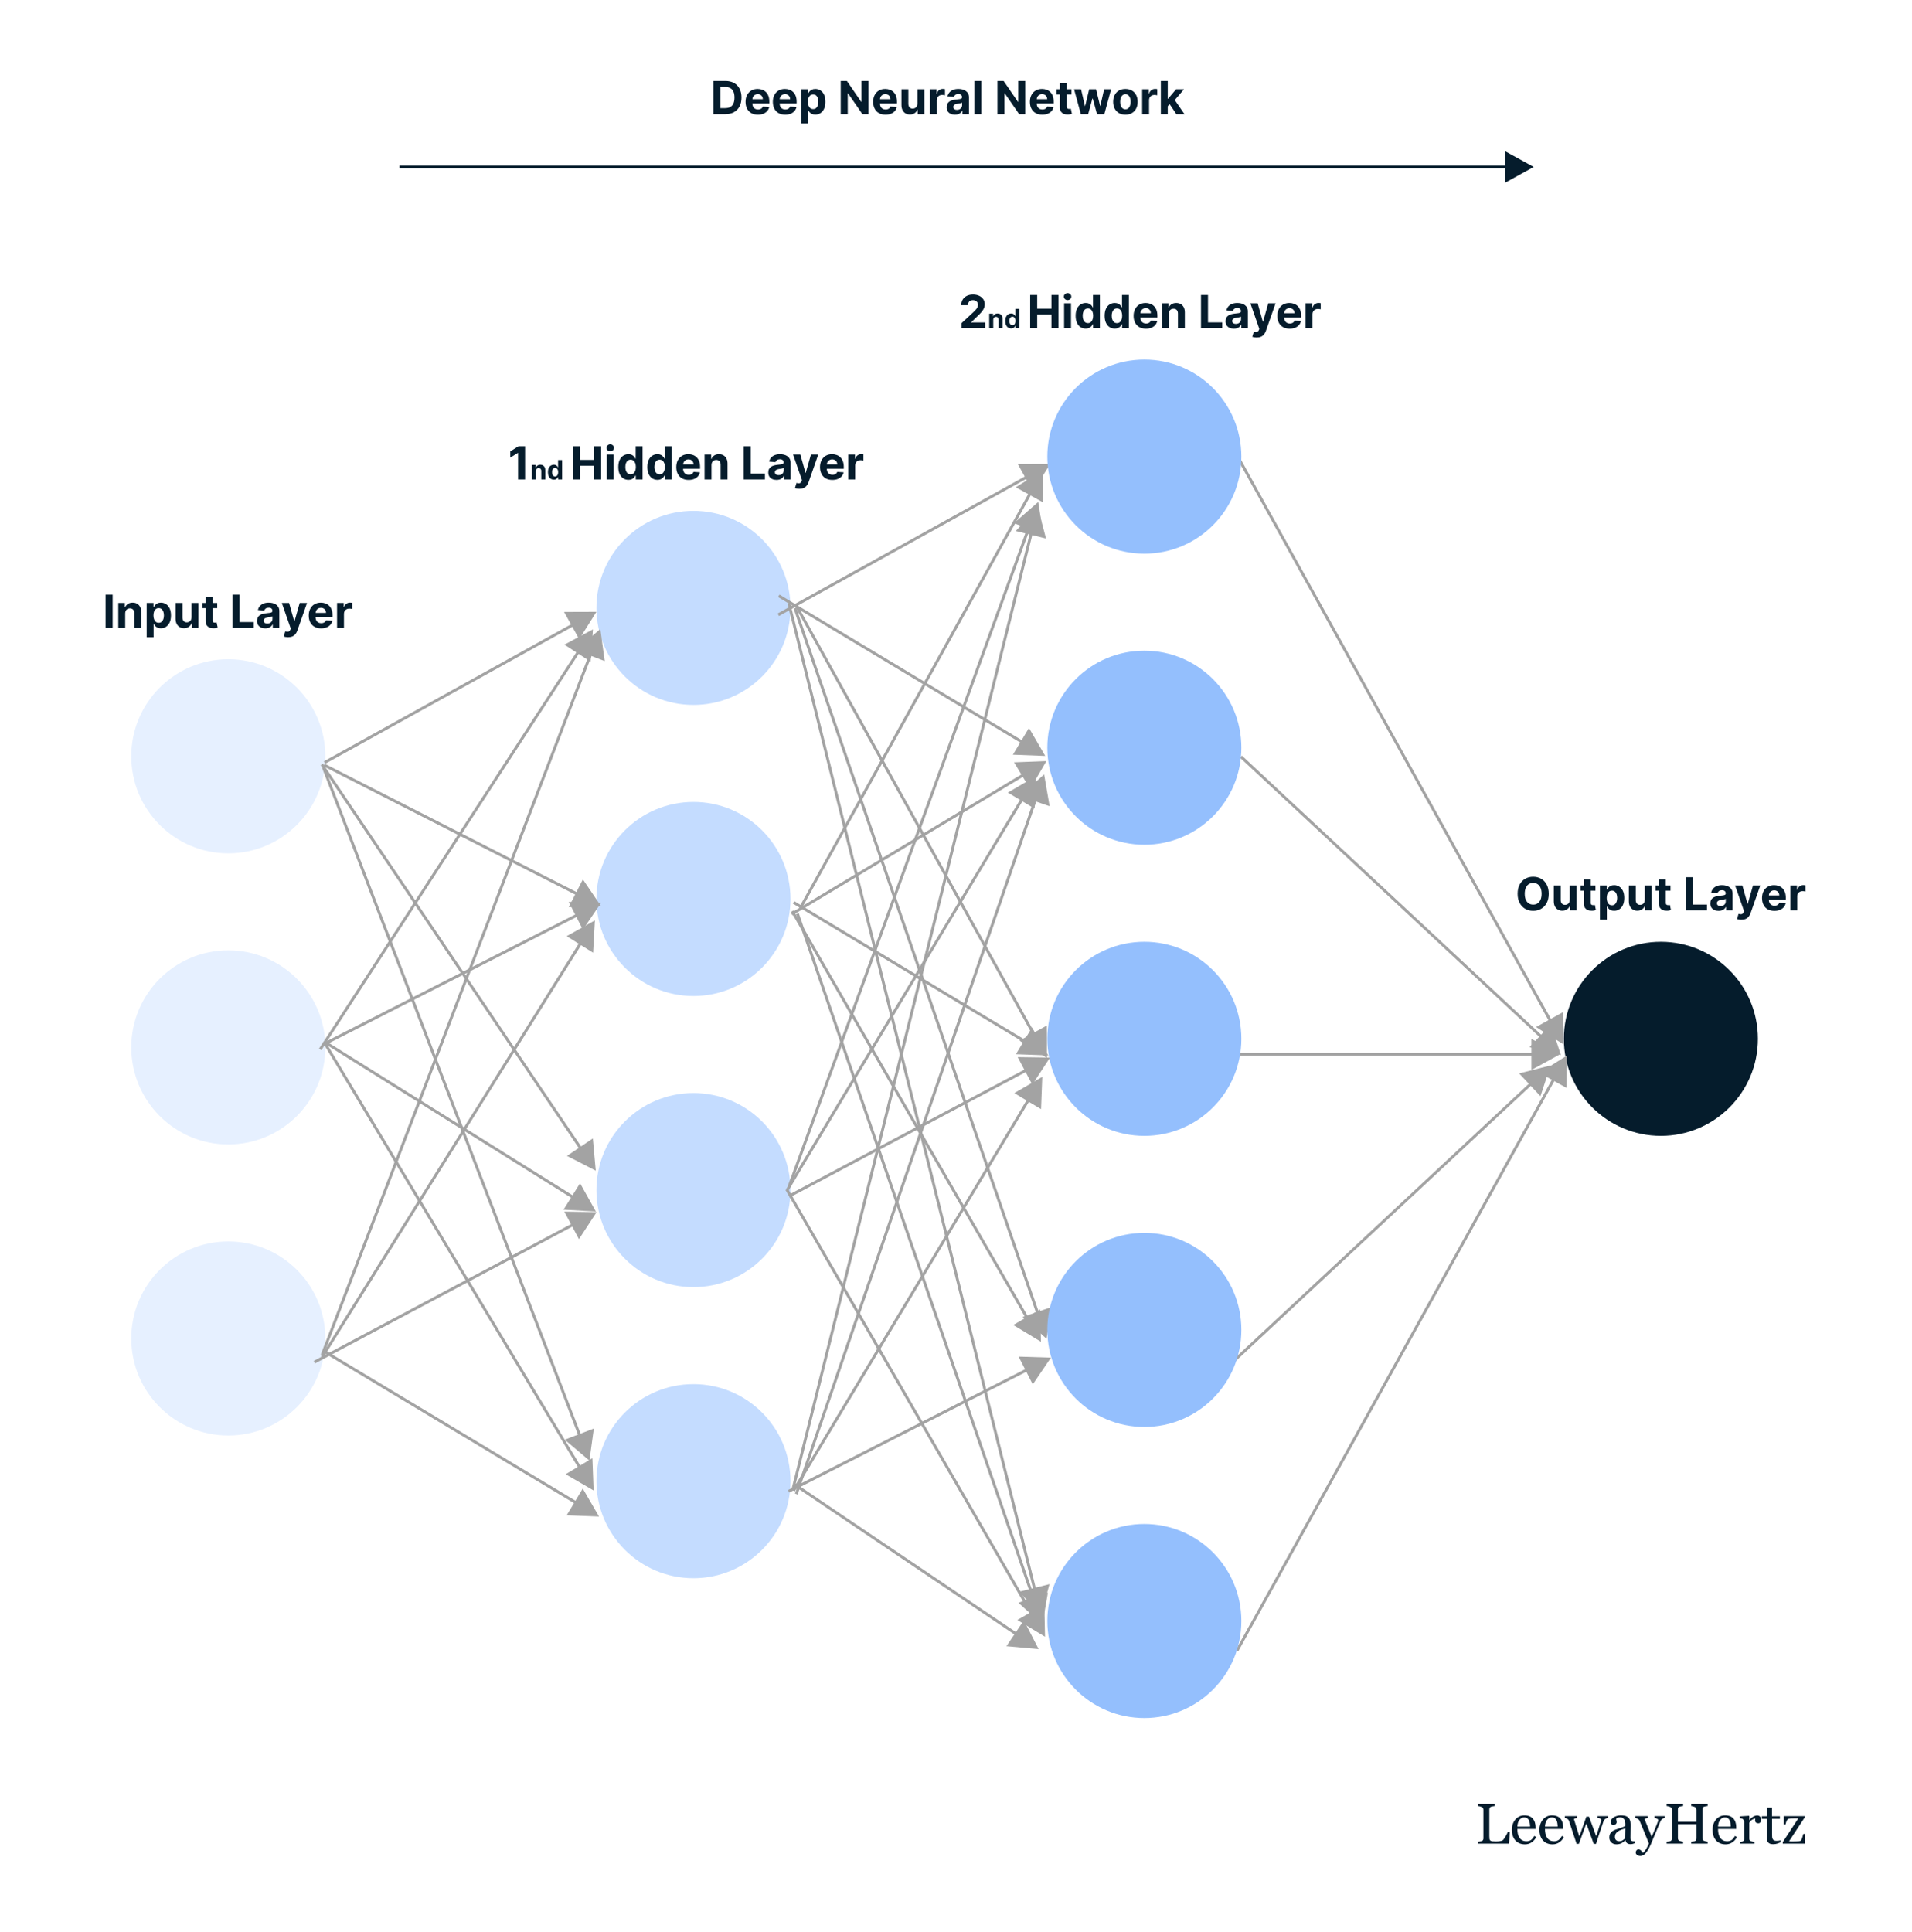 <?xml version="1.0" encoding="UTF-8"?> <svg xmlns="http://www.w3.org/2000/svg" width="670" height="677" viewBox="0 0 670 677" fill="none"><rect x="0" y="0" width="670" height="677" fill="#808080" stroke="none"/><g clip-path="url(#clip0_1_139)"><rect width="678" height="682" fill="white"></rect><mask id="mask0_1_139" style="mask-type:luminance" maskUnits="userSpaceOnUse" x="0" y="0" width="670" height="677"><path d="M670 0H0V677H670V0Z" fill="white"></path></mask><g mask="url(#mask0_1_139)"><path d="M254.136 40H250.011V28.364H254.17C255.341 28.364 256.348 28.597 257.193 29.062C258.038 29.525 258.688 30.189 259.142 31.057C259.6 31.924 259.83 32.962 259.83 34.17C259.83 35.383 259.6 36.424 259.142 37.295C258.688 38.167 258.034 38.835 257.182 39.301C256.333 39.767 255.318 40 254.136 40ZM252.472 37.892H254.034C254.761 37.892 255.373 37.763 255.869 37.506C256.369 37.244 256.744 36.841 256.994 36.295C257.248 35.746 257.375 35.038 257.375 34.17C257.375 33.311 257.248 32.608 256.994 32.062C256.744 31.517 256.371 31.116 255.875 30.858C255.379 30.6 254.767 30.472 254.04 30.472H252.472V37.892ZM265.584 40.17C264.686 40.17 263.913 39.989 263.266 39.625C262.622 39.258 262.125 38.739 261.777 38.068C261.429 37.394 261.254 36.597 261.254 35.676C261.254 34.778 261.429 33.99 261.777 33.312C262.125 32.635 262.616 32.106 263.249 31.727C263.885 31.349 264.631 31.159 265.487 31.159C266.063 31.159 266.599 31.252 267.095 31.438C267.595 31.619 268.031 31.894 268.402 32.261C268.777 32.629 269.069 33.091 269.277 33.648C269.485 34.201 269.589 34.849 269.589 35.591V36.256H262.22V34.756H267.311C267.311 34.407 267.235 34.099 267.084 33.83C266.932 33.561 266.722 33.35 266.453 33.199C266.188 33.044 265.879 32.966 265.527 32.966C265.16 32.966 264.834 33.051 264.55 33.222C264.269 33.388 264.05 33.614 263.891 33.898C263.732 34.178 263.65 34.49 263.646 34.835V36.261C263.646 36.693 263.726 37.066 263.885 37.381C264.048 37.695 264.277 37.938 264.572 38.108C264.868 38.278 265.218 38.364 265.624 38.364C265.893 38.364 266.139 38.326 266.362 38.25C266.586 38.174 266.777 38.061 266.936 37.909C267.095 37.758 267.216 37.572 267.3 37.352L269.538 37.5C269.425 38.038 269.192 38.508 268.839 38.909C268.491 39.307 268.04 39.617 267.487 39.841C266.938 40.061 266.304 40.17 265.584 40.17ZM275.146 40.17C274.249 40.17 273.476 39.989 272.828 39.625C272.184 39.258 271.688 38.739 271.339 38.068C270.991 37.394 270.817 36.597 270.817 35.676C270.817 34.778 270.991 33.99 271.339 33.312C271.688 32.635 272.179 32.106 272.811 31.727C273.447 31.349 274.194 31.159 275.05 31.159C275.625 31.159 276.161 31.252 276.658 31.438C277.158 31.619 277.593 31.894 277.964 32.261C278.339 32.629 278.631 33.091 278.839 33.648C279.048 34.201 279.152 34.849 279.152 35.591V36.256H271.783V34.756H276.874C276.874 34.407 276.798 34.099 276.646 33.83C276.495 33.561 276.285 33.35 276.016 33.199C275.75 33.044 275.442 32.966 275.089 32.966C274.722 32.966 274.396 33.051 274.112 33.222C273.832 33.388 273.612 33.614 273.453 33.898C273.294 34.178 273.213 34.49 273.209 34.835V36.261C273.209 36.693 273.288 37.066 273.447 37.381C273.61 37.695 273.839 37.938 274.135 38.108C274.43 38.278 274.781 38.364 275.186 38.364C275.455 38.364 275.701 38.326 275.925 38.25C276.148 38.174 276.339 38.061 276.499 37.909C276.658 37.758 276.779 37.572 276.862 37.352L279.101 37.5C278.987 38.038 278.754 38.508 278.402 38.909C278.054 39.307 277.603 39.617 277.05 39.841C276.5 40.061 275.866 40.17 275.146 40.17ZM280.732 43.273V31.273H283.118V32.739H283.226C283.332 32.504 283.485 32.265 283.686 32.023C283.891 31.776 284.156 31.572 284.482 31.409C284.811 31.242 285.22 31.159 285.709 31.159C286.345 31.159 286.932 31.326 287.47 31.659C288.008 31.989 288.438 32.487 288.76 33.153C289.082 33.816 289.243 34.648 289.243 35.648C289.243 36.621 289.086 37.443 288.771 38.114C288.461 38.78 288.036 39.286 287.499 39.631C286.964 39.972 286.366 40.142 285.703 40.142C285.233 40.142 284.834 40.064 284.504 39.909C284.179 39.754 283.911 39.559 283.703 39.324C283.495 39.085 283.336 38.845 283.226 38.602H283.152V43.273H280.732ZM283.101 35.636C283.101 36.155 283.173 36.608 283.317 36.994C283.461 37.381 283.669 37.682 283.942 37.898C284.214 38.11 284.546 38.216 284.936 38.216C285.33 38.216 285.663 38.108 285.936 37.892C286.209 37.672 286.415 37.369 286.555 36.983C286.699 36.593 286.771 36.144 286.771 35.636C286.771 35.133 286.701 34.689 286.561 34.307C286.421 33.924 286.214 33.625 285.942 33.409C285.669 33.193 285.334 33.085 284.936 33.085C284.542 33.085 284.209 33.189 283.936 33.398C283.667 33.606 283.461 33.901 283.317 34.284C283.173 34.667 283.101 35.117 283.101 35.636ZM304.338 28.364V40H302.213L297.151 32.676H297.065V40H294.605V28.364H296.764L301.787 35.682H301.889V28.364H304.338ZM310.303 40.17C309.405 40.17 308.632 39.989 307.984 39.625C307.34 39.258 306.844 38.739 306.496 38.068C306.147 37.394 305.973 36.597 305.973 35.676C305.973 34.778 306.147 33.99 306.496 33.312C306.844 32.635 307.335 32.106 307.967 31.727C308.604 31.349 309.35 31.159 310.206 31.159C310.782 31.159 311.318 31.252 311.814 31.438C312.314 31.619 312.75 31.894 313.121 32.261C313.496 32.629 313.787 33.091 313.996 33.648C314.204 34.201 314.308 34.849 314.308 35.591V36.256H306.939V34.756H312.03C312.03 34.407 311.954 34.099 311.803 33.83C311.651 33.561 311.441 33.35 311.172 33.199C310.907 33.044 310.598 32.966 310.246 32.966C309.878 32.966 309.553 33.051 309.268 33.222C308.988 33.388 308.768 33.614 308.609 33.898C308.45 34.178 308.369 34.49 308.365 34.835V36.261C308.365 36.693 308.445 37.066 308.604 37.381C308.767 37.695 308.996 37.938 309.291 38.108C309.587 38.278 309.937 38.364 310.342 38.364C310.611 38.364 310.857 38.326 311.081 38.25C311.304 38.174 311.496 38.061 311.655 37.909C311.814 37.758 311.935 37.572 312.018 37.352L314.257 37.5C314.143 38.038 313.911 38.508 313.558 38.909C313.21 39.307 312.759 39.617 312.206 39.841C311.657 40.061 311.022 40.17 310.303 40.17ZM321.484 36.284V31.273H323.905V40H321.581V38.415H321.49C321.293 38.926 320.965 39.337 320.507 39.648C320.053 39.958 319.498 40.114 318.842 40.114C318.259 40.114 317.746 39.981 317.303 39.716C316.859 39.451 316.513 39.074 316.263 38.585C316.017 38.097 315.892 37.511 315.888 36.83V31.273H318.308V36.398C318.312 36.913 318.45 37.32 318.723 37.619C318.996 37.919 319.361 38.068 319.82 38.068C320.111 38.068 320.384 38.002 320.638 37.869C320.892 37.733 321.096 37.532 321.251 37.267C321.411 37.002 321.488 36.674 321.484 36.284ZM325.841 40V31.273H328.188V32.795H328.278C328.438 32.254 328.705 31.845 329.08 31.568C329.455 31.288 329.886 31.148 330.375 31.148C330.496 31.148 330.627 31.155 330.767 31.171C330.907 31.186 331.03 31.206 331.136 31.233V33.381C331.023 33.347 330.866 33.316 330.665 33.29C330.464 33.263 330.28 33.25 330.114 33.25C329.758 33.25 329.439 33.328 329.159 33.483C328.883 33.635 328.663 33.847 328.5 34.119C328.341 34.392 328.261 34.706 328.261 35.062V40H325.841ZM334.626 40.165C334.07 40.165 333.573 40.068 333.138 39.875C332.702 39.678 332.357 39.388 332.104 39.006C331.854 38.619 331.729 38.138 331.729 37.562C331.729 37.078 331.818 36.67 331.996 36.341C332.174 36.011 332.416 35.746 332.723 35.545C333.03 35.345 333.378 35.193 333.768 35.091C334.162 34.989 334.575 34.917 335.007 34.875C335.515 34.822 335.924 34.773 336.234 34.727C336.545 34.678 336.77 34.606 336.911 34.511C337.051 34.417 337.121 34.276 337.121 34.091V34.057C337.121 33.697 337.007 33.419 336.78 33.222C336.556 33.025 336.238 32.926 335.825 32.926C335.39 32.926 335.043 33.023 334.786 33.216C334.528 33.405 334.357 33.644 334.274 33.932L332.036 33.75C332.149 33.22 332.373 32.761 332.706 32.375C333.039 31.985 333.469 31.686 333.996 31.477C334.526 31.265 335.14 31.159 335.837 31.159C336.321 31.159 336.786 31.216 337.229 31.329C337.676 31.443 338.071 31.619 338.416 31.858C338.765 32.097 339.039 32.403 339.24 32.778C339.441 33.15 339.541 33.595 339.541 34.114V40H337.246V38.79H337.178C337.037 39.062 336.85 39.303 336.615 39.511C336.38 39.716 336.098 39.877 335.768 39.994C335.439 40.108 335.058 40.165 334.626 40.165ZM335.32 38.494C335.676 38.494 335.99 38.424 336.263 38.284C336.536 38.14 336.75 37.947 336.905 37.705C337.06 37.462 337.138 37.188 337.138 36.881V35.955C337.062 36.004 336.958 36.049 336.825 36.091C336.696 36.129 336.551 36.165 336.388 36.199C336.225 36.229 336.062 36.258 335.899 36.284C335.736 36.307 335.589 36.328 335.456 36.347C335.172 36.388 334.924 36.455 334.712 36.545C334.5 36.636 334.335 36.76 334.217 36.915C334.1 37.066 334.041 37.256 334.041 37.483C334.041 37.812 334.161 38.064 334.399 38.239C334.642 38.409 334.948 38.494 335.32 38.494ZM343.839 28.364V40H341.419V28.364H343.839ZM359.26 28.364V40H357.135L352.072 32.676H351.987V40H349.527V28.364H351.686L356.709 35.682H356.811V28.364H359.26ZM365.224 40.17C364.327 40.17 363.554 39.989 362.906 39.625C362.262 39.258 361.766 38.739 361.418 38.068C361.069 37.394 360.895 36.597 360.895 35.676C360.895 34.778 361.069 33.99 361.418 33.312C361.766 32.635 362.257 32.106 362.889 31.727C363.526 31.349 364.272 31.159 365.128 31.159C365.704 31.159 366.24 31.252 366.736 31.438C367.236 31.619 367.671 31.894 368.043 32.261C368.418 32.629 368.709 33.091 368.918 33.648C369.126 34.201 369.23 34.849 369.23 35.591V36.256H361.861V34.756H366.952C366.952 34.407 366.876 34.099 366.724 33.83C366.573 33.561 366.363 33.35 366.094 33.199C365.829 33.044 365.52 32.966 365.168 32.966C364.8 32.966 364.474 33.051 364.19 33.222C363.91 33.388 363.69 33.614 363.531 33.898C363.372 34.178 363.291 34.49 363.287 34.835V36.261C363.287 36.693 363.366 37.066 363.526 37.381C363.688 37.695 363.918 37.938 364.213 38.108C364.509 38.278 364.859 38.364 365.264 38.364C365.533 38.364 365.779 38.326 366.003 38.25C366.226 38.174 366.418 38.061 366.577 37.909C366.736 37.758 366.857 37.572 366.94 37.352L369.179 37.5C369.065 38.038 368.832 38.508 368.48 38.909C368.132 39.307 367.681 39.617 367.128 39.841C366.579 40.061 365.944 40.17 365.224 40.17ZM375.452 31.273V33.091H370.196V31.273H375.452ZM371.389 29.182H373.81V37.318C373.81 37.542 373.844 37.716 373.912 37.841C373.98 37.962 374.075 38.047 374.196 38.097C374.321 38.146 374.465 38.17 374.628 38.17C374.741 38.17 374.855 38.161 374.969 38.142C375.082 38.119 375.17 38.102 375.23 38.091L375.611 39.892C375.49 39.93 375.319 39.974 375.099 40.023C374.88 40.076 374.613 40.108 374.298 40.119C373.715 40.142 373.204 40.064 372.764 39.886C372.329 39.708 371.99 39.432 371.747 39.057C371.505 38.682 371.385 38.208 371.389 37.636V29.182ZM378.75 40L376.375 31.273H378.824L380.176 37.136H380.256L381.665 31.273H384.068L385.5 37.102H385.574L386.903 31.273H389.347L386.977 40H384.415L382.915 34.511H382.807L381.307 40H378.75ZM394.362 40.17C393.48 40.17 392.716 39.983 392.072 39.608C391.432 39.229 390.938 38.703 390.589 38.028C390.241 37.35 390.067 36.564 390.067 35.67C390.067 34.769 390.241 33.981 390.589 33.307C390.938 32.629 391.432 32.102 392.072 31.727C392.716 31.349 393.48 31.159 394.362 31.159C395.245 31.159 396.006 31.349 396.646 31.727C397.29 32.102 397.786 32.629 398.135 33.307C398.483 33.981 398.658 34.769 398.658 35.67C398.658 36.564 398.483 37.35 398.135 38.028C397.786 38.703 397.29 39.229 396.646 39.608C396.006 39.983 395.245 40.17 394.362 40.17ZM394.374 38.295C394.775 38.295 395.11 38.182 395.379 37.955C395.648 37.724 395.851 37.409 395.987 37.011C396.127 36.614 396.197 36.161 396.197 35.653C396.197 35.146 396.127 34.693 395.987 34.295C395.851 33.898 395.648 33.583 395.379 33.352C395.11 33.121 394.775 33.006 394.374 33.006C393.968 33.006 393.627 33.121 393.351 33.352C393.078 33.583 392.872 33.898 392.732 34.295C392.595 34.693 392.527 35.146 392.527 35.653C392.527 36.161 392.595 36.614 392.732 37.011C392.872 37.409 393.078 37.724 393.351 37.955C393.627 38.182 393.968 38.295 394.374 38.295ZM400.232 40V31.273H402.578V32.795H402.669C402.828 32.254 403.095 31.845 403.47 31.568C403.845 31.288 404.277 31.148 404.766 31.148C404.887 31.148 405.018 31.155 405.158 31.171C405.298 31.186 405.421 31.206 405.527 31.233V33.381C405.413 33.347 405.256 33.316 405.055 33.29C404.855 33.263 404.671 33.25 404.504 33.25C404.148 33.25 403.83 33.328 403.55 33.483C403.273 33.635 403.054 33.847 402.891 34.119C402.732 34.392 402.652 34.706 402.652 35.062V40H400.232ZM408.972 37.489L408.977 34.585H409.33L412.125 31.273H414.903L411.148 35.659H410.574L408.972 37.489ZM406.778 40V28.364H409.199V40H406.778ZM412.233 40L409.665 36.199L411.278 34.489L415.068 40H412.233Z" fill="#051C2C"></path><path d="M336.943 115V113.227L341.085 109.392C341.438 109.051 341.733 108.744 341.972 108.472C342.214 108.199 342.398 107.932 342.523 107.67C342.648 107.405 342.71 107.119 342.71 106.812C342.71 106.472 342.633 106.178 342.477 105.932C342.322 105.682 342.11 105.491 341.841 105.358C341.572 105.222 341.267 105.153 340.926 105.153C340.57 105.153 340.259 105.225 339.994 105.369C339.729 105.513 339.525 105.72 339.381 105.989C339.237 106.258 339.165 106.578 339.165 106.949H336.83C336.83 106.187 337.002 105.527 337.347 104.966C337.691 104.405 338.174 103.972 338.795 103.665C339.417 103.358 340.133 103.205 340.943 103.205C341.777 103.205 342.502 103.352 343.119 103.648C343.741 103.939 344.223 104.345 344.568 104.864C344.913 105.383 345.085 105.977 345.085 106.648C345.085 107.087 344.998 107.521 344.824 107.949C344.653 108.377 344.348 108.852 343.909 109.375C343.47 109.894 342.85 110.517 342.051 111.244L340.352 112.909V112.989H345.239V115H336.943ZM348.053 112.057V115H346.642V109.909H347.987V110.807H348.047C348.159 110.511 348.348 110.277 348.614 110.105C348.879 109.93 349.2 109.843 349.578 109.843C349.932 109.843 350.24 109.92 350.503 110.075C350.766 110.23 350.97 110.451 351.116 110.738C351.262 111.023 351.335 111.363 351.335 111.759V115H349.923V112.011C349.925 111.699 349.845 111.456 349.684 111.281C349.523 111.105 349.301 111.016 349.018 111.016C348.828 111.016 348.66 111.057 348.514 111.139C348.37 111.221 348.258 111.34 348.176 111.497C348.097 111.651 348.056 111.838 348.053 112.057ZM354.323 115.083C353.937 115.083 353.586 114.983 353.273 114.785C352.961 114.584 352.714 114.289 352.53 113.9C352.349 113.509 352.258 113.029 352.258 112.461C352.258 111.878 352.352 111.393 352.54 111.006C352.728 110.617 352.978 110.327 353.289 110.135C353.603 109.94 353.946 109.843 354.32 109.843C354.605 109.843 354.842 109.892 355.032 109.989C355.225 110.084 355.379 110.203 355.496 110.347C355.616 110.488 355.706 110.627 355.768 110.764H355.811V108.212H357.22V115H355.828V114.185H355.768C355.702 114.326 355.608 114.466 355.487 114.606C355.367 114.743 355.211 114.856 355.019 114.947C354.829 115.038 354.597 115.083 354.323 115.083ZM354.771 113.959C354.998 113.959 355.19 113.897 355.347 113.774C355.506 113.648 355.628 113.472 355.712 113.247C355.798 113.021 355.841 112.757 355.841 112.455C355.841 112.152 355.799 111.889 355.715 111.666C355.631 111.443 355.51 111.27 355.351 111.149C355.192 111.027 354.998 110.967 354.771 110.967C354.539 110.967 354.343 111.029 354.184 111.155C354.025 111.281 353.905 111.456 353.823 111.679C353.741 111.902 353.7 112.161 353.7 112.455C353.7 112.751 353.741 113.013 353.823 113.24C353.907 113.465 354.027 113.642 354.184 113.77C354.343 113.896 354.539 113.959 354.771 113.959ZM360.989 115V103.364H363.449V108.165H368.443V103.364H370.898V115H368.443V110.193H363.449V115H360.989ZM372.881 115V106.273H375.301V115H372.881ZM374.097 105.148C373.737 105.148 373.428 105.028 373.171 104.79C372.917 104.547 372.79 104.258 372.79 103.92C372.79 103.587 372.917 103.301 373.171 103.062C373.428 102.82 373.737 102.699 374.097 102.699C374.457 102.699 374.763 102.82 375.017 103.062C375.275 103.301 375.404 103.587 375.404 103.92C375.404 104.258 375.275 104.547 375.017 104.79C374.763 105.028 374.457 105.148 374.097 105.148ZM380.456 115.142C379.793 115.142 379.193 114.972 378.655 114.631C378.121 114.286 377.697 113.78 377.382 113.114C377.072 112.443 376.916 111.621 376.916 110.648C376.916 109.648 377.077 108.816 377.399 108.153C377.721 107.487 378.149 106.989 378.683 106.659C379.221 106.326 379.81 106.159 380.45 106.159C380.939 106.159 381.346 106.242 381.672 106.409C382.002 106.572 382.267 106.777 382.467 107.023C382.672 107.265 382.827 107.504 382.933 107.739H383.007V103.364H385.422V115H383.036V113.602H382.933C382.82 113.845 382.659 114.085 382.45 114.324C382.246 114.559 381.979 114.754 381.649 114.909C381.323 115.064 380.926 115.142 380.456 115.142ZM381.223 113.216C381.613 113.216 381.943 113.11 382.212 112.898C382.484 112.682 382.693 112.381 382.837 111.994C382.984 111.608 383.058 111.155 383.058 110.636C383.058 110.117 382.986 109.667 382.842 109.284C382.698 108.902 382.49 108.606 382.217 108.398C381.945 108.189 381.613 108.085 381.223 108.085C380.825 108.085 380.49 108.193 380.217 108.409C379.945 108.625 379.738 108.924 379.598 109.307C379.458 109.689 379.388 110.133 379.388 110.636C379.388 111.144 379.458 111.593 379.598 111.983C379.742 112.369 379.948 112.672 380.217 112.892C380.49 113.108 380.825 113.216 381.223 113.216ZM390.628 115.142C389.965 115.142 389.365 114.972 388.827 114.631C388.293 114.286 387.868 113.78 387.554 113.114C387.243 112.443 387.088 111.621 387.088 110.648C387.088 109.648 387.249 108.816 387.571 108.153C387.893 107.487 388.321 106.989 388.855 106.659C389.393 106.326 389.982 106.159 390.622 106.159C391.111 106.159 391.518 106.242 391.844 106.409C392.173 106.572 392.439 106.777 392.639 107.023C392.844 107.265 392.999 107.504 393.105 107.739H393.179V103.364H395.594V115H393.207V113.602H393.105C392.992 113.845 392.831 114.085 392.622 114.324C392.418 114.559 392.151 114.754 391.821 114.909C391.495 115.064 391.098 115.142 390.628 115.142ZM391.395 113.216C391.785 113.216 392.115 113.11 392.384 112.898C392.656 112.682 392.865 112.381 393.009 111.994C393.156 111.608 393.23 111.155 393.23 110.636C393.23 110.117 393.158 109.667 393.014 109.284C392.87 108.902 392.662 108.606 392.389 108.398C392.117 108.189 391.785 108.085 391.395 108.085C390.997 108.085 390.662 108.193 390.389 108.409C390.117 108.625 389.91 108.924 389.77 109.307C389.63 109.689 389.56 110.133 389.56 110.636C389.56 111.144 389.63 111.593 389.77 111.983C389.914 112.369 390.12 112.672 390.389 112.892C390.662 113.108 390.997 113.216 391.395 113.216ZM401.561 115.17C400.663 115.17 399.891 114.989 399.243 114.625C398.599 114.258 398.103 113.739 397.754 113.068C397.406 112.394 397.232 111.597 397.232 110.676C397.232 109.778 397.406 108.991 397.754 108.312C398.103 107.634 398.593 107.106 399.226 106.727C399.862 106.348 400.609 106.159 401.465 106.159C402.04 106.159 402.576 106.252 403.073 106.438C403.573 106.619 404.008 106.894 404.379 107.261C404.754 107.629 405.046 108.091 405.254 108.648C405.463 109.201 405.567 109.848 405.567 110.591V111.256H398.198V109.756H403.288C403.288 109.407 403.213 109.098 403.061 108.83C402.91 108.561 402.699 108.35 402.43 108.199C402.165 108.044 401.857 107.966 401.504 107.966C401.137 107.966 400.811 108.051 400.527 108.222C400.247 108.388 400.027 108.614 399.868 108.898C399.709 109.178 399.627 109.491 399.624 109.835V111.261C399.624 111.693 399.703 112.066 399.862 112.381C400.025 112.695 400.254 112.938 400.55 113.108C400.845 113.278 401.196 113.364 401.601 113.364C401.87 113.364 402.116 113.326 402.34 113.25C402.563 113.174 402.754 113.061 402.913 112.909C403.073 112.758 403.194 112.572 403.277 112.352L405.516 112.5C405.402 113.038 405.169 113.508 404.817 113.909C404.468 114.307 404.018 114.617 403.465 114.841C402.915 115.061 402.281 115.17 401.561 115.17ZM409.567 109.955V115H407.146V106.273H409.453V107.812H409.555C409.749 107.305 410.073 106.903 410.527 106.608C410.982 106.309 411.533 106.159 412.18 106.159C412.787 106.159 413.315 106.292 413.766 106.557C414.216 106.822 414.567 107.201 414.817 107.693C415.067 108.182 415.192 108.765 415.192 109.443V115H412.771V109.875C412.775 109.341 412.639 108.924 412.362 108.625C412.086 108.322 411.705 108.17 411.22 108.17C410.895 108.17 410.607 108.241 410.357 108.381C410.11 108.521 409.917 108.725 409.777 108.994C409.641 109.259 409.571 109.58 409.567 109.955ZM420.848 115V103.364H423.308V112.972H428.297V115H420.848ZM432.369 115.165C431.813 115.165 431.316 115.068 430.881 114.875C430.445 114.678 430.1 114.388 429.847 114.006C429.597 113.619 429.472 113.138 429.472 112.562C429.472 112.078 429.561 111.67 429.739 111.341C429.917 111.011 430.159 110.746 430.466 110.545C430.773 110.345 431.121 110.193 431.511 110.091C431.905 109.989 432.318 109.917 432.75 109.875C433.258 109.822 433.667 109.773 433.977 109.727C434.288 109.678 434.513 109.606 434.654 109.511C434.794 109.417 434.864 109.277 434.864 109.091V109.057C434.864 108.697 434.75 108.419 434.523 108.222C434.299 108.025 433.981 107.926 433.568 107.926C433.133 107.926 432.786 108.023 432.529 108.216C432.271 108.405 432.1 108.644 432.017 108.932L429.779 108.75C429.892 108.22 430.116 107.761 430.449 107.375C430.782 106.985 431.212 106.686 431.739 106.477C432.269 106.265 432.883 106.159 433.58 106.159C434.064 106.159 434.529 106.216 434.972 106.33C435.419 106.443 435.814 106.619 436.159 106.858C436.508 107.097 436.782 107.403 436.983 107.778C437.184 108.15 437.284 108.595 437.284 109.114V115H434.989V113.79H434.921C434.78 114.062 434.593 114.303 434.358 114.511C434.123 114.716 433.841 114.877 433.511 114.994C433.182 115.108 432.801 115.165 432.369 115.165ZM433.063 113.494C433.419 113.494 433.733 113.424 434.006 113.284C434.279 113.14 434.493 112.947 434.648 112.705C434.803 112.462 434.881 112.187 434.881 111.881V110.955C434.805 111.004 434.701 111.049 434.568 111.091C434.439 111.129 434.294 111.165 434.131 111.199C433.968 111.229 433.805 111.258 433.642 111.284C433.479 111.307 433.332 111.328 433.199 111.347C432.915 111.388 432.667 111.455 432.455 111.545C432.243 111.636 432.078 111.759 431.96 111.915C431.843 112.066 431.784 112.256 431.784 112.483C431.784 112.812 431.904 113.064 432.142 113.239C432.385 113.409 432.691 113.494 433.063 113.494ZM440.344 118.273C440.037 118.273 439.749 118.248 439.48 118.199C439.215 118.153 438.995 118.095 438.821 118.023L439.367 116.216C439.651 116.303 439.906 116.35 440.134 116.358C440.365 116.366 440.564 116.313 440.73 116.199C440.901 116.085 441.039 115.892 441.145 115.619L441.287 115.25L438.156 106.273H440.702L442.509 112.682H442.6L444.423 106.273H446.986L443.594 115.943C443.431 116.413 443.209 116.822 442.929 117.17C442.653 117.523 442.302 117.794 441.878 117.983C441.454 118.176 440.942 118.273 440.344 118.273ZM451.921 115.17C451.023 115.17 450.25 114.989 449.602 114.625C448.958 114.258 448.462 113.739 448.114 113.068C447.765 112.394 447.591 111.597 447.591 110.676C447.591 109.778 447.765 108.991 448.114 108.312C448.462 107.634 448.953 107.106 449.585 106.727C450.222 106.348 450.968 106.159 451.824 106.159C452.4 106.159 452.936 106.252 453.432 106.438C453.932 106.619 454.368 106.894 454.739 107.261C455.114 107.629 455.405 108.091 455.614 108.648C455.822 109.201 455.926 109.848 455.926 110.591V111.256H448.557V109.756H453.648C453.648 109.407 453.572 109.098 453.421 108.83C453.269 108.561 453.059 108.35 452.79 108.199C452.525 108.044 452.216 107.966 451.864 107.966C451.496 107.966 451.171 108.051 450.886 108.222C450.606 108.388 450.386 108.614 450.227 108.898C450.068 109.178 449.987 109.491 449.983 109.835V111.261C449.983 111.693 450.063 112.066 450.222 112.381C450.385 112.695 450.614 112.938 450.909 113.108C451.205 113.278 451.555 113.364 451.96 113.364C452.229 113.364 452.475 113.326 452.699 113.25C452.922 113.174 453.114 113.061 453.273 112.909C453.432 112.758 453.553 112.572 453.636 112.352L455.875 112.5C455.761 113.038 455.529 113.508 455.176 113.909C454.828 114.307 454.377 114.617 453.824 114.841C453.275 115.061 452.64 115.17 451.921 115.17ZM457.506 115V106.273H459.852V107.795H459.943C460.102 107.254 460.369 106.845 460.744 106.568C461.119 106.288 461.551 106.148 462.04 106.148C462.161 106.148 462.292 106.155 462.432 106.17C462.572 106.186 462.695 106.206 462.801 106.233V108.381C462.688 108.347 462.53 108.316 462.33 108.29C462.129 108.263 461.945 108.25 461.779 108.25C461.422 108.25 461.104 108.328 460.824 108.483C460.547 108.634 460.328 108.847 460.165 109.119C460.006 109.392 459.926 109.706 459.926 110.062V115H457.506Z" fill="#051C2C"></path><path d="M184.006 156.364V168H181.545V158.699H181.477L178.812 160.369V158.188L181.693 156.364H184.006ZM187.803 165.057V168H186.392V162.909H187.737V163.807H187.797C187.909 163.511 188.098 163.277 188.364 163.105C188.629 162.93 188.95 162.843 189.328 162.843C189.682 162.843 189.99 162.92 190.253 163.075C190.516 163.23 190.72 163.451 190.866 163.738C191.012 164.023 191.085 164.363 191.085 164.759V168H189.673V165.011C189.675 164.699 189.595 164.456 189.434 164.281C189.273 164.105 189.051 164.016 188.768 164.016C188.578 164.016 188.41 164.057 188.264 164.139C188.12 164.221 188.008 164.34 187.926 164.497C187.847 164.651 187.806 164.838 187.803 165.057ZM194.073 168.083C193.687 168.083 193.336 167.983 193.023 167.785C192.711 167.584 192.464 167.289 192.28 166.9C192.099 166.509 192.008 166.029 192.008 165.461C192.008 164.878 192.102 164.393 192.29 164.006C192.478 163.617 192.728 163.327 193.039 163.135C193.353 162.94 193.696 162.843 194.07 162.843C194.355 162.843 194.592 162.892 194.782 162.989C194.975 163.084 195.129 163.203 195.246 163.347C195.366 163.488 195.456 163.627 195.518 163.764H195.561V161.212H196.97V168H195.578V167.185H195.518C195.452 167.326 195.358 167.466 195.237 167.606C195.117 167.743 194.961 167.856 194.769 167.947C194.579 168.038 194.347 168.083 194.073 168.083ZM194.521 166.959C194.748 166.959 194.94 166.897 195.097 166.774C195.256 166.648 195.378 166.472 195.462 166.247C195.548 166.021 195.591 165.757 195.591 165.455C195.591 165.152 195.549 164.889 195.465 164.666C195.381 164.443 195.26 164.27 195.101 164.149C194.942 164.027 194.748 163.967 194.521 163.967C194.289 163.967 194.093 164.029 193.934 164.155C193.775 164.281 193.655 164.456 193.573 164.679C193.491 164.902 193.45 165.161 193.45 165.455C193.45 165.751 193.491 166.013 193.573 166.24C193.657 166.465 193.777 166.642 193.934 166.77C194.093 166.896 194.289 166.959 194.521 166.959ZM200.739 168V156.364H203.199V161.165H208.193V156.364H210.648V168H208.193V163.193H203.199V168H200.739ZM212.631 168V159.273H215.051V168H212.631ZM213.847 158.148C213.487 158.148 213.178 158.028 212.921 157.79C212.667 157.547 212.54 157.258 212.54 156.92C212.54 156.587 212.667 156.301 212.921 156.062C213.178 155.82 213.487 155.699 213.847 155.699C214.207 155.699 214.513 155.82 214.767 156.062C215.025 156.301 215.154 156.587 215.154 156.92C215.154 157.258 215.025 157.547 214.767 157.79C214.513 158.028 214.207 158.148 213.847 158.148ZM220.206 168.142C219.543 168.142 218.943 167.972 218.405 167.631C217.871 167.286 217.447 166.78 217.132 166.114C216.822 165.443 216.666 164.621 216.666 163.648C216.666 162.648 216.827 161.816 217.149 161.153C217.471 160.487 217.899 159.989 218.433 159.659C218.971 159.326 219.56 159.159 220.2 159.159C220.689 159.159 221.096 159.242 221.422 159.409C221.752 159.572 222.017 159.777 222.217 160.023C222.422 160.265 222.577 160.504 222.683 160.739H222.757V156.364H225.172V168H222.786V166.602H222.683C222.57 166.845 222.409 167.085 222.2 167.324C221.996 167.559 221.729 167.754 221.399 167.909C221.073 168.064 220.676 168.142 220.206 168.142ZM220.973 166.216C221.363 166.216 221.693 166.11 221.962 165.898C222.234 165.682 222.443 165.381 222.587 164.994C222.734 164.608 222.808 164.155 222.808 163.636C222.808 163.117 222.736 162.667 222.592 162.284C222.448 161.902 222.24 161.606 221.967 161.398C221.695 161.189 221.363 161.085 220.973 161.085C220.575 161.085 220.24 161.193 219.967 161.409C219.695 161.625 219.488 161.924 219.348 162.307C219.208 162.689 219.138 163.133 219.138 163.636C219.138 164.144 219.208 164.593 219.348 164.983C219.492 165.369 219.698 165.672 219.967 165.892C220.24 166.108 220.575 166.216 220.973 166.216ZM230.378 168.142C229.715 168.142 229.115 167.972 228.577 167.631C228.043 167.286 227.618 166.78 227.304 166.114C226.993 165.443 226.838 164.621 226.838 163.648C226.838 162.648 226.999 161.816 227.321 161.153C227.643 160.487 228.071 159.989 228.605 159.659C229.143 159.326 229.732 159.159 230.372 159.159C230.861 159.159 231.268 159.242 231.594 159.409C231.923 159.572 232.189 159.777 232.389 160.023C232.594 160.265 232.749 160.504 232.855 160.739H232.929V156.364H235.344V168H232.957V166.602H232.855C232.742 166.845 232.581 167.085 232.372 167.324C232.168 167.559 231.901 167.754 231.571 167.909C231.245 168.064 230.848 168.142 230.378 168.142ZM231.145 166.216C231.535 166.216 231.865 166.11 232.134 165.898C232.406 165.682 232.615 165.381 232.759 164.994C232.906 164.608 232.98 164.155 232.98 163.636C232.98 163.117 232.908 162.667 232.764 162.284C232.62 161.902 232.412 161.606 232.139 161.398C231.867 161.189 231.535 161.085 231.145 161.085C230.747 161.085 230.412 161.193 230.139 161.409C229.867 161.625 229.66 161.924 229.52 162.307C229.38 162.689 229.31 163.133 229.31 163.636C229.31 164.144 229.38 164.593 229.52 164.983C229.664 165.369 229.87 165.672 230.139 165.892C230.412 166.108 230.747 166.216 231.145 166.216ZM241.311 168.17C240.413 168.17 239.641 167.989 238.993 167.625C238.349 167.258 237.853 166.739 237.504 166.068C237.156 165.394 236.982 164.597 236.982 163.676C236.982 162.778 237.156 161.991 237.504 161.312C237.853 160.634 238.343 160.106 238.976 159.727C239.612 159.348 240.359 159.159 241.215 159.159C241.79 159.159 242.326 159.252 242.823 159.438C243.323 159.619 243.758 159.894 244.129 160.261C244.504 160.629 244.796 161.091 245.004 161.648C245.213 162.201 245.317 162.848 245.317 163.591V164.256H237.948V162.756H243.038C243.038 162.407 242.963 162.098 242.811 161.83C242.66 161.561 242.449 161.35 242.18 161.199C241.915 161.044 241.607 160.966 241.254 160.966C240.887 160.966 240.561 161.051 240.277 161.222C239.997 161.388 239.777 161.614 239.618 161.898C239.459 162.178 239.377 162.491 239.374 162.835V164.261C239.374 164.693 239.453 165.066 239.612 165.381C239.775 165.695 240.004 165.938 240.3 166.108C240.595 166.278 240.946 166.364 241.351 166.364C241.62 166.364 241.866 166.326 242.09 166.25C242.313 166.174 242.504 166.061 242.663 165.909C242.823 165.758 242.944 165.572 243.027 165.352L245.266 165.5C245.152 166.038 244.919 166.508 244.567 166.909C244.218 167.307 243.768 167.617 243.215 167.841C242.665 168.061 242.031 168.17 241.311 168.17ZM249.317 162.955V168H246.896V159.273H249.203V160.812H249.305C249.499 160.305 249.823 159.903 250.277 159.608C250.732 159.309 251.283 159.159 251.93 159.159C252.537 159.159 253.065 159.292 253.516 159.557C253.966 159.822 254.317 160.201 254.567 160.693C254.817 161.182 254.942 161.765 254.942 162.443V168H252.521V162.875C252.525 162.341 252.389 161.924 252.112 161.625C251.836 161.322 251.455 161.17 250.97 161.17C250.645 161.17 250.357 161.241 250.107 161.381C249.86 161.521 249.667 161.725 249.527 161.994C249.391 162.259 249.321 162.58 249.317 162.955ZM260.598 168V156.364H263.058V165.972H268.047V168H260.598ZM272.119 168.165C271.563 168.165 271.066 168.068 270.631 167.875C270.195 167.678 269.85 167.388 269.597 167.006C269.347 166.619 269.222 166.138 269.222 165.562C269.222 165.078 269.311 164.67 269.489 164.341C269.667 164.011 269.909 163.746 270.216 163.545C270.523 163.345 270.871 163.193 271.261 163.091C271.655 162.989 272.068 162.917 272.5 162.875C273.008 162.822 273.417 162.773 273.727 162.727C274.038 162.678 274.263 162.606 274.404 162.511C274.544 162.417 274.614 162.277 274.614 162.091V162.057C274.614 161.697 274.5 161.419 274.273 161.222C274.049 161.025 273.731 160.926 273.318 160.926C272.883 160.926 272.536 161.023 272.279 161.216C272.021 161.405 271.85 161.644 271.767 161.932L269.529 161.75C269.642 161.22 269.866 160.761 270.199 160.375C270.532 159.985 270.962 159.686 271.489 159.477C272.019 159.265 272.633 159.159 273.33 159.159C273.814 159.159 274.279 159.216 274.722 159.33C275.169 159.443 275.564 159.619 275.909 159.858C276.258 160.097 276.532 160.403 276.733 160.778C276.934 161.15 277.034 161.595 277.034 162.114V168H274.739V166.79H274.671C274.53 167.062 274.343 167.303 274.108 167.511C273.873 167.716 273.591 167.877 273.261 167.994C272.932 168.108 272.551 168.165 272.119 168.165ZM272.813 166.494C273.169 166.494 273.483 166.424 273.756 166.284C274.029 166.14 274.243 165.947 274.398 165.705C274.553 165.462 274.631 165.187 274.631 164.881V163.955C274.555 164.004 274.451 164.049 274.318 164.091C274.189 164.129 274.044 164.165 273.881 164.199C273.718 164.229 273.555 164.258 273.392 164.284C273.229 164.307 273.082 164.328 272.949 164.347C272.665 164.388 272.417 164.455 272.205 164.545C271.993 164.636 271.828 164.759 271.71 164.915C271.593 165.066 271.534 165.256 271.534 165.483C271.534 165.812 271.654 166.064 271.892 166.239C272.135 166.409 272.441 166.494 272.813 166.494ZM280.094 171.273C279.787 171.273 279.499 171.248 279.23 171.199C278.965 171.153 278.745 171.095 278.571 171.023L279.117 169.216C279.401 169.303 279.656 169.35 279.884 169.358C280.115 169.366 280.314 169.313 280.48 169.199C280.651 169.085 280.789 168.892 280.895 168.619L281.037 168.25L277.906 159.273H280.452L282.259 165.682H282.35L284.173 159.273H286.736L283.344 168.943C283.181 169.413 282.959 169.822 282.679 170.17C282.403 170.523 282.052 170.794 281.628 170.983C281.204 171.176 280.692 171.273 280.094 171.273ZM291.671 168.17C290.773 168.17 290 167.989 289.352 167.625C288.708 167.258 288.212 166.739 287.864 166.068C287.515 165.394 287.341 164.597 287.341 163.676C287.341 162.778 287.515 161.991 287.864 161.312C288.212 160.634 288.703 160.106 289.335 159.727C289.972 159.348 290.718 159.159 291.574 159.159C292.15 159.159 292.686 159.252 293.182 159.438C293.682 159.619 294.118 159.894 294.489 160.261C294.864 160.629 295.155 161.091 295.364 161.648C295.572 162.201 295.676 162.848 295.676 163.591V164.256H288.307V162.756H293.398C293.398 162.407 293.322 162.098 293.171 161.83C293.019 161.561 292.809 161.35 292.54 161.199C292.275 161.044 291.966 160.966 291.614 160.966C291.246 160.966 290.921 161.051 290.636 161.222C290.356 161.388 290.136 161.614 289.977 161.898C289.818 162.178 289.737 162.491 289.733 162.835V164.261C289.733 164.693 289.813 165.066 289.972 165.381C290.135 165.695 290.364 165.938 290.659 166.108C290.955 166.278 291.305 166.364 291.71 166.364C291.979 166.364 292.225 166.326 292.449 166.25C292.672 166.174 292.864 166.061 293.023 165.909C293.182 165.758 293.303 165.572 293.386 165.352L295.625 165.5C295.511 166.038 295.279 166.508 294.926 166.909C294.578 167.307 294.127 167.617 293.574 167.841C293.025 168.061 292.39 168.17 291.671 168.17ZM297.256 168V159.273H299.602V160.795H299.693C299.852 160.254 300.119 159.845 300.494 159.568C300.869 159.288 301.301 159.148 301.79 159.148C301.911 159.148 302.042 159.155 302.182 159.17C302.322 159.186 302.445 159.206 302.551 159.233V161.381C302.438 161.347 302.28 161.316 302.08 161.29C301.879 161.263 301.695 161.25 301.529 161.25C301.172 161.25 300.854 161.328 300.574 161.483C300.297 161.634 300.078 161.847 299.915 162.119C299.756 162.392 299.676 162.706 299.676 163.062V168H297.256Z" fill="#051C2C"></path><path d="M39.472 208.364V220H37.011V208.364H39.472ZM43.871 214.955V220H41.45V211.273H43.757V212.812H43.859C44.053 212.305 44.376 211.903 44.831 211.608C45.285 211.309 45.837 211.159 46.484 211.159C47.09 211.159 47.619 211.292 48.07 211.557C48.52 211.822 48.871 212.201 49.121 212.693C49.371 213.182 49.496 213.765 49.496 214.443V220H47.075V214.875C47.079 214.341 46.943 213.924 46.666 213.625C46.39 213.322 46.009 213.17 45.524 213.17C45.198 213.17 44.91 213.241 44.66 213.381C44.414 213.521 44.221 213.725 44.081 213.994C43.945 214.259 43.874 214.58 43.871 214.955ZM51.403 223.273V211.273H53.79V212.739H53.898C54.004 212.504 54.157 212.265 54.358 212.023C54.562 211.777 54.828 211.572 55.153 211.409C55.483 211.242 55.892 211.159 56.381 211.159C57.017 211.159 57.604 211.326 58.142 211.659C58.68 211.989 59.11 212.487 59.432 213.153C59.754 213.816 59.915 214.648 59.915 215.648C59.915 216.621 59.758 217.443 59.443 218.114C59.133 218.78 58.708 219.286 58.17 219.631C57.636 219.972 57.038 220.142 56.375 220.142C55.905 220.142 55.506 220.064 55.176 219.909C54.85 219.754 54.583 219.559 54.375 219.324C54.167 219.085 54.008 218.845 53.898 218.602H53.824V223.273H51.403ZM53.773 215.636C53.773 216.155 53.845 216.608 53.989 216.994C54.133 217.381 54.341 217.682 54.614 217.898C54.886 218.11 55.218 218.216 55.608 218.216C56.002 218.216 56.335 218.108 56.608 217.892C56.881 217.672 57.087 217.369 57.227 216.983C57.371 216.593 57.443 216.144 57.443 215.636C57.443 215.133 57.373 214.689 57.233 214.307C57.093 213.924 56.886 213.625 56.614 213.409C56.341 213.193 56.006 213.085 55.608 213.085C55.214 213.085 54.881 213.189 54.608 213.398C54.339 213.606 54.133 213.902 53.989 214.284C53.845 214.667 53.773 215.117 53.773 215.636ZM67.125 216.284V211.273H69.546V220H67.222V218.415H67.131C66.934 218.926 66.606 219.337 66.148 219.648C65.693 219.958 65.138 220.114 64.483 220.114C63.9 220.114 63.386 219.981 62.943 219.716C62.5 219.451 62.153 219.074 61.903 218.585C61.657 218.097 61.532 217.511 61.528 216.83V211.273H63.949V216.398C63.953 216.913 64.091 217.32 64.364 217.619C64.636 217.919 65.002 218.068 65.46 218.068C65.752 218.068 66.025 218.002 66.278 217.869C66.532 217.733 66.737 217.532 66.892 217.267C67.051 217.002 67.129 216.674 67.125 216.284ZM76.124 211.273V213.091H70.868V211.273H76.124ZM72.061 209.182H74.481V217.318C74.481 217.542 74.516 217.716 74.584 217.841C74.652 217.962 74.747 218.047 74.868 218.097C74.993 218.146 75.137 218.17 75.3 218.17C75.413 218.17 75.527 218.161 75.641 218.142C75.754 218.119 75.841 218.102 75.902 218.091L76.283 219.892C76.162 219.93 75.991 219.973 75.771 220.023C75.552 220.076 75.285 220.108 74.97 220.119C74.387 220.142 73.876 220.064 73.436 219.886C73.001 219.708 72.662 219.432 72.419 219.057C72.177 218.682 72.057 218.208 72.061 217.636V209.182ZM81.449 220V208.364H83.909V217.972H88.898V220H81.449ZM92.97 220.165C92.413 220.165 91.917 220.068 91.481 219.875C91.046 219.678 90.701 219.388 90.447 219.006C90.197 218.619 90.072 218.138 90.072 217.562C90.072 217.078 90.162 216.67 90.34 216.341C90.517 216.011 90.76 215.746 91.067 215.545C91.374 215.345 91.722 215.193 92.112 215.091C92.506 214.989 92.919 214.917 93.351 214.875C93.858 214.822 94.267 214.773 94.578 214.727C94.889 214.678 95.114 214.606 95.254 214.511C95.394 214.417 95.465 214.277 95.465 214.091V214.057C95.465 213.697 95.351 213.419 95.124 213.222C94.9 213.025 94.582 212.926 94.169 212.926C93.733 212.926 93.387 213.023 93.129 213.216C92.872 213.405 92.701 213.644 92.618 213.932L90.379 213.75C90.493 213.22 90.716 212.761 91.05 212.375C91.383 211.985 91.813 211.686 92.34 211.477C92.87 211.265 93.483 211.159 94.18 211.159C94.665 211.159 95.129 211.216 95.572 211.33C96.019 211.443 96.415 211.619 96.76 211.858C97.108 212.097 97.383 212.403 97.584 212.778C97.785 213.15 97.885 213.595 97.885 214.114V220H95.59V218.79H95.521C95.381 219.062 95.194 219.303 94.959 219.511C94.724 219.716 94.442 219.877 94.112 219.994C93.783 220.108 93.402 220.165 92.97 220.165ZM93.663 218.494C94.019 218.494 94.334 218.424 94.606 218.284C94.879 218.14 95.093 217.947 95.249 217.705C95.404 217.462 95.481 217.187 95.481 216.881V215.955C95.406 216.004 95.302 216.049 95.169 216.091C95.04 216.129 94.894 216.165 94.731 216.199C94.569 216.229 94.406 216.258 94.243 216.284C94.08 216.307 93.932 216.328 93.8 216.347C93.516 216.388 93.267 216.455 93.055 216.545C92.843 216.636 92.678 216.759 92.561 216.915C92.444 217.066 92.385 217.256 92.385 217.483C92.385 217.812 92.504 218.064 92.743 218.239C92.985 218.409 93.292 218.494 93.663 218.494ZM100.945 223.273C100.638 223.273 100.35 223.248 100.081 223.199C99.816 223.153 99.596 223.095 99.422 223.023L99.967 221.216C100.251 221.303 100.507 221.35 100.734 221.358C100.965 221.366 101.164 221.313 101.331 221.199C101.501 221.085 101.64 220.892 101.746 220.619L101.888 220.25L98.757 211.273H101.303L103.109 217.682H103.2L105.024 211.273H107.587L104.195 220.943C104.032 221.413 103.81 221.822 103.53 222.17C103.253 222.523 102.903 222.794 102.479 222.983C102.054 223.176 101.543 223.273 100.945 223.273ZM112.521 220.17C111.624 220.17 110.851 219.989 110.203 219.625C109.559 219.258 109.063 218.739 108.714 218.068C108.366 217.394 108.192 216.597 108.192 215.676C108.192 214.778 108.366 213.991 108.714 213.312C109.063 212.634 109.554 212.106 110.186 211.727C110.822 211.348 111.569 211.159 112.425 211.159C113 211.159 113.536 211.252 114.033 211.438C114.533 211.619 114.968 211.894 115.339 212.261C115.714 212.629 116.006 213.091 116.214 213.648C116.423 214.201 116.527 214.848 116.527 215.591V216.256H109.158V214.756H114.249C114.249 214.407 114.173 214.098 114.021 213.83C113.87 213.561 113.66 213.35 113.391 213.199C113.125 213.044 112.817 212.966 112.464 212.966C112.097 212.966 111.771 213.051 111.487 213.222C111.207 213.388 110.987 213.614 110.828 213.898C110.669 214.178 110.588 214.491 110.584 214.835V216.261C110.584 216.693 110.663 217.066 110.822 217.381C110.985 217.695 111.214 217.938 111.51 218.108C111.805 218.278 112.156 218.364 112.561 218.364C112.83 218.364 113.076 218.326 113.3 218.25C113.523 218.174 113.714 218.061 113.874 217.909C114.033 217.758 114.154 217.572 114.237 217.352L116.476 217.5C116.362 218.038 116.129 218.508 115.777 218.909C115.429 219.307 114.978 219.617 114.425 219.841C113.875 220.061 113.241 220.17 112.521 220.17ZM118.107 220V211.273H120.453V212.795H120.544C120.703 212.254 120.97 211.845 121.345 211.568C121.72 211.288 122.152 211.148 122.641 211.148C122.762 211.148 122.893 211.155 123.033 211.17C123.173 211.186 123.296 211.206 123.402 211.233V213.381C123.288 213.347 123.131 213.316 122.93 213.29C122.73 213.263 122.546 213.25 122.379 213.25C122.023 213.25 121.705 213.328 121.425 213.483C121.148 213.634 120.929 213.847 120.766 214.119C120.607 214.392 120.527 214.706 120.527 215.062V220H118.107Z" fill="#051C2C"></path><path d="M542.705 313.182C542.705 314.451 542.464 315.53 541.983 316.42C541.506 317.311 540.854 317.991 540.028 318.46C539.206 318.926 538.282 319.159 537.256 319.159C536.222 319.159 535.294 318.924 534.472 318.455C533.65 317.985 533 317.305 532.523 316.415C532.045 315.525 531.807 314.447 531.807 313.182C531.807 311.913 532.045 310.833 532.523 309.943C533 309.053 533.65 308.375 534.472 307.909C535.294 307.439 536.222 307.205 537.256 307.205C538.282 307.205 539.206 307.439 540.028 307.909C540.854 308.375 541.506 309.053 541.983 309.943C542.464 310.833 542.705 311.913 542.705 313.182ZM540.21 313.182C540.21 312.36 540.087 311.667 539.841 311.102C539.598 310.538 539.256 310.11 538.812 309.818C538.369 309.527 537.85 309.381 537.256 309.381C536.661 309.381 536.142 309.527 535.699 309.818C535.256 310.11 534.911 310.538 534.665 311.102C534.422 311.667 534.301 312.36 534.301 313.182C534.301 314.004 534.422 314.697 534.665 315.261C534.911 315.826 535.256 316.254 535.699 316.545C536.142 316.837 536.661 316.983 537.256 316.983C537.85 316.983 538.369 316.837 538.812 316.545C539.256 316.254 539.598 315.826 539.841 315.261C540.087 314.697 540.21 314.004 540.21 313.182ZM550.078 315.284V310.273H552.499V319H550.175V317.415H550.084C549.887 317.926 549.559 318.337 549.101 318.648C548.646 318.958 548.091 319.114 547.436 319.114C546.853 319.114 546.339 318.981 545.896 318.716C545.453 318.451 545.107 318.074 544.857 317.585C544.61 317.097 544.485 316.511 544.482 315.83V310.273H546.902V315.398C546.906 315.913 547.044 316.32 547.317 316.619C547.589 316.919 547.955 317.068 548.413 317.068C548.705 317.068 548.978 317.002 549.232 316.869C549.485 316.733 549.69 316.532 549.845 316.267C550.004 316.002 550.082 315.674 550.078 315.284ZM559.077 310.273V312.091H553.821V310.273H559.077ZM555.014 308.182H557.435V316.318C557.435 316.542 557.469 316.716 557.537 316.841C557.605 316.962 557.7 317.047 557.821 317.097C557.946 317.146 558.09 317.17 558.253 317.17C558.366 317.17 558.48 317.161 558.594 317.142C558.707 317.119 558.795 317.102 558.855 317.091L559.236 318.892C559.115 318.93 558.944 318.973 558.724 319.023C558.505 319.076 558.238 319.108 557.923 319.119C557.34 319.142 556.829 319.064 556.389 318.886C555.954 318.708 555.615 318.432 555.372 318.057C555.13 317.682 555.01 317.208 555.014 316.636V308.182ZM560.653 322.273V310.273H563.04V311.739H563.148C563.254 311.504 563.407 311.265 563.608 311.023C563.813 310.777 564.078 310.572 564.403 310.409C564.733 310.242 565.142 310.159 565.631 310.159C566.267 310.159 566.854 310.326 567.392 310.659C567.93 310.989 568.36 311.487 568.682 312.153C569.004 312.816 569.165 313.648 569.165 314.648C569.165 315.621 569.008 316.443 568.693 317.114C568.383 317.78 567.958 318.286 567.42 318.631C566.886 318.972 566.288 319.142 565.625 319.142C565.155 319.142 564.756 319.064 564.426 318.909C564.1 318.754 563.833 318.559 563.625 318.324C563.417 318.085 563.258 317.845 563.148 317.602H563.074V322.273H560.653ZM563.023 314.636C563.023 315.155 563.095 315.608 563.239 315.994C563.383 316.381 563.591 316.682 563.864 316.898C564.136 317.11 564.468 317.216 564.858 317.216C565.252 317.216 565.585 317.108 565.858 316.892C566.131 316.672 566.337 316.369 566.477 315.983C566.621 315.593 566.693 315.144 566.693 314.636C566.693 314.133 566.623 313.689 566.483 313.307C566.343 312.924 566.136 312.625 565.864 312.409C565.591 312.193 565.256 312.085 564.858 312.085C564.464 312.085 564.131 312.189 563.858 312.398C563.589 312.606 563.383 312.902 563.239 313.284C563.095 313.667 563.023 314.117 563.023 314.636ZM576.375 315.284V310.273H578.795V319H576.472V317.415H576.381C576.184 317.926 575.856 318.337 575.398 318.648C574.943 318.958 574.388 319.114 573.733 319.114C573.15 319.114 572.636 318.981 572.193 318.716C571.75 318.451 571.403 318.074 571.153 317.585C570.907 317.097 570.782 316.511 570.778 315.83V310.273H573.199V315.398C573.203 315.913 573.341 316.32 573.614 316.619C573.886 316.919 574.252 317.068 574.71 317.068C575.002 317.068 575.275 317.002 575.528 316.869C575.782 316.733 575.987 316.532 576.142 316.267C576.301 316.002 576.379 315.674 576.375 315.284ZM585.374 310.273V312.091H580.118V310.273H585.374ZM581.311 308.182H583.732V316.318C583.732 316.542 583.766 316.716 583.834 316.841C583.902 316.962 583.997 317.047 584.118 317.097C584.243 317.146 584.387 317.17 584.55 317.17C584.663 317.17 584.777 317.161 584.891 317.142C585.004 317.119 585.091 317.102 585.152 317.091L585.533 318.892C585.411 318.93 585.241 318.973 585.021 319.023C584.802 319.076 584.535 319.108 584.22 319.119C583.637 319.142 583.125 319.064 582.686 318.886C582.25 318.708 581.911 318.432 581.669 318.057C581.427 317.682 581.307 317.208 581.311 316.636V308.182ZM590.699 319V307.364H593.159V316.972H598.148V319H590.699ZM602.22 319.165C601.663 319.165 601.167 319.068 600.732 318.875C600.296 318.678 599.951 318.388 599.697 318.006C599.447 317.619 599.322 317.138 599.322 316.562C599.322 316.078 599.411 315.67 599.589 315.341C599.768 315.011 600.01 314.746 600.317 314.545C600.624 314.345 600.972 314.193 601.362 314.091C601.756 313.989 602.169 313.917 602.601 313.875C603.108 313.822 603.518 313.773 603.828 313.727C604.139 313.678 604.364 313.606 604.504 313.511C604.644 313.417 604.714 313.277 604.714 313.091V313.057C604.714 312.697 604.601 312.419 604.374 312.222C604.15 312.025 603.832 311.926 603.419 311.926C602.983 311.926 602.637 312.023 602.379 312.216C602.122 312.405 601.951 312.644 601.868 312.932L599.629 312.75C599.743 312.22 599.966 311.761 600.3 311.375C600.633 310.985 601.063 310.686 601.589 310.477C602.12 310.265 602.733 310.159 603.43 310.159C603.915 310.159 604.379 310.216 604.822 310.33C605.269 310.443 605.665 310.619 606.01 310.858C606.358 311.097 606.633 311.403 606.834 311.778C607.035 312.15 607.135 312.595 607.135 313.114V319H604.839V317.79H604.771C604.631 318.062 604.444 318.303 604.209 318.511C603.974 318.716 603.692 318.877 603.362 318.994C603.033 319.108 602.652 319.165 602.22 319.165ZM602.913 317.494C603.269 317.494 603.584 317.424 603.857 317.284C604.129 317.14 604.343 316.947 604.499 316.705C604.654 316.462 604.732 316.187 604.732 315.881V314.955C604.656 315.004 604.552 315.049 604.419 315.091C604.29 315.129 604.144 315.165 603.982 315.199C603.819 315.229 603.656 315.258 603.493 315.284C603.33 315.307 603.182 315.328 603.05 315.347C602.766 315.388 602.518 315.455 602.305 315.545C602.093 315.636 601.929 315.759 601.811 315.915C601.694 316.066 601.635 316.256 601.635 316.483C601.635 316.812 601.754 317.064 601.993 317.239C602.235 317.409 602.542 317.494 602.913 317.494ZM610.195 322.273C609.888 322.273 609.6 322.248 609.331 322.199C609.066 322.153 608.846 322.095 608.672 322.023L609.217 320.216C609.501 320.303 609.757 320.35 609.984 320.358C610.215 320.366 610.414 320.313 610.581 320.199C610.751 320.085 610.89 319.892 610.996 319.619L611.138 319.25L608.007 310.273H610.553L612.359 316.682H612.45L614.274 310.273H616.837L613.445 319.943C613.282 320.413 613.06 320.822 612.78 321.17C612.503 321.523 612.153 321.794 611.729 321.983C611.304 322.176 610.793 322.273 610.195 322.273ZM621.771 319.17C620.874 319.17 620.101 318.989 619.453 318.625C618.809 318.258 618.313 317.739 617.964 317.068C617.616 316.394 617.442 315.597 617.442 314.676C617.442 313.778 617.616 312.991 617.964 312.312C618.313 311.634 618.804 311.106 619.436 310.727C620.072 310.348 620.819 310.159 621.675 310.159C622.25 310.159 622.786 310.252 623.283 310.438C623.783 310.619 624.218 310.894 624.589 311.261C624.964 311.629 625.256 312.091 625.464 312.648C625.673 313.201 625.777 313.848 625.777 314.591V315.256H618.408V313.756H623.499C623.499 313.407 623.423 313.098 623.271 312.83C623.12 312.561 622.91 312.35 622.641 312.199C622.375 312.044 622.067 311.966 621.714 311.966C621.347 311.966 621.021 312.051 620.737 312.222C620.457 312.388 620.237 312.614 620.078 312.898C619.919 313.178 619.838 313.491 619.834 313.835V315.261C619.834 315.693 619.913 316.066 620.072 316.381C620.235 316.695 620.464 316.938 620.76 317.108C621.055 317.278 621.406 317.364 621.811 317.364C622.08 317.364 622.326 317.326 622.55 317.25C622.773 317.174 622.964 317.061 623.124 316.909C623.283 316.758 623.404 316.572 623.487 316.352L625.726 316.5C625.612 317.038 625.379 317.508 625.027 317.909C624.679 318.307 624.228 318.617 623.675 318.841C623.125 319.061 622.491 319.17 621.771 319.17ZM627.357 319V310.273H629.703V311.795H629.794C629.953 311.254 630.22 310.845 630.595 310.568C630.97 310.288 631.402 310.148 631.891 310.148C632.012 310.148 632.143 310.155 632.283 310.17C632.423 310.186 632.546 310.206 632.652 310.233V312.381C632.538 312.347 632.381 312.316 632.18 312.29C631.98 312.263 631.796 312.25 631.629 312.25C631.273 312.25 630.955 312.328 630.675 312.483C630.398 312.634 630.179 312.847 630.016 313.119C629.857 313.392 629.777 313.706 629.777 314.062V319H627.357Z" fill="#051C2C"></path><path d="M80 299C98.778 299 114 283.778 114 265C114 246.222 98.778 231 80 231C61.222 231 46 246.222 46 265C46 283.778 61.222 299 80 299Z" fill="#E6F0FF"></path><path d="M243 247C261.778 247 277 231.778 277 213C277 194.222 261.778 179 243 179C224.222 179 209 194.222 209 213C209 231.778 224.222 247 243 247Z" fill="#C4DCFF"></path><path d="M582 398C600.778 398 616 382.778 616 364C616 345.222 600.778 330 582 330C563.222 330 548 345.222 548 364C548 382.778 563.222 398 582 398Z" fill="#051C2C"></path><path d="M243 349C261.778 349 277 333.778 277 315C277 296.222 261.778 281 243 281C224.222 281 209 296.222 209 315C209 333.778 224.222 349 243 349Z" fill="#C4DCFF"></path><path d="M243 451C261.778 451 277 435.778 277 417C277 398.222 261.778 383 243 383C224.222 383 209 398.222 209 417C209 435.778 224.222 451 243 451Z" fill="#C4DCFF"></path><path d="M243 553C261.778 553 277 537.778 277 519C277 500.222 261.778 485 243 485C224.222 485 209 500.222 209 519C209 537.778 224.222 553 243 553Z" fill="#C4DCFF"></path><path d="M80 401C98.778 401 114 385.778 114 367C114 348.222 98.778 333 80 333C61.222 333 46 348.222 46 367C46 385.778 61.222 401 80 401Z" fill="#E6F0FF"></path><path d="M80 503C98.778 503 114 487.778 114 469C114 450.222 98.778 435 80 435C61.222 435 46 450.222 46 469C46 487.778 61.222 503 80 503Z" fill="#E6F0FF"></path><path d="M113.724 267.196L206.447 215.798" stroke="#A3A3A3"></path><path d="M209.002 214.382L202.962 223.977L197.664 214.419L209.002 214.382Z" fill="#A3A3A3"></path><path d="M434.144 160.776L546.434 363.361" stroke="#A3A3A3" stroke-width="1"></path><path d="M547.851 365.918L538.252 359.876L547.814 354.576L547.851 365.918Z" fill="#A3A3A3"></path><path d="M434.867 265.142L544.841 367.695" stroke="#A3A3A3"></path><path d="M546.979 369.688L535.987 366.909L543.44 358.917L546.979 369.688Z" fill="#A3A3A3"></path><path d="M393.276 369.464H543.647" stroke="#A3A3A3"></path><path d="M546.57 369.464L536.636 374.928V364L546.57 369.464Z" fill="#A3A3A3"></path><path d="M431.281 477.883L541.202 375.33" stroke="#A3A3A3" stroke-width="1"></path><path d="M543.339 373.337L539.804 384.106L532.351 376.117L543.339 373.337Z" fill="#A3A3A3"></path><path d="M433.452 578.436L547.631 372.444" stroke="#A3A3A3" stroke-width="1"></path><path d="M549.048 369.887L549.011 381.229L539.449 375.929L549.048 369.887Z" fill="#A3A3A3"></path><path d="M272.724 215.406L365.447 164.008" stroke="#A3A3A3"></path><path d="M368.002 162.592L361.962 172.187L356.664 162.629L368.002 162.592Z" fill="#A3A3A3"></path><path d="M280.459 318.199L364.128 167.249" stroke="#A3A3A3" stroke-width="1"></path><path d="M365.545 164.692L365.508 176.035L355.946 170.735L365.545 164.692Z" fill="#A3A3A3"></path><path d="M277.78 522.14L362.942 180.572" stroke="#A3A3A3"></path><path d="M363.649 177.737L366.547 188.698L355.944 186.054L363.649 177.737Z" fill="#A3A3A3"></path><path d="M276.458 415.885L362.818 178.612" stroke="#A3A3A3"></path><path d="M363.816 175.869L365.553 187.073L355.284 183.336L363.816 175.869Z" fill="#A3A3A3"></path><path d="M277.421 320.312L364.166 268.19" stroke="#A3A3A3"></path><path d="M366.673 266.683L360.972 276.483L355.344 267.116L366.673 266.683Z" fill="#A3A3A3"></path><path d="M275.799 417.067L361.45 274.52" stroke="#A3A3A3"></path><path d="M362.957 272.013L362.524 283.342L353.157 277.714L362.957 272.013Z" fill="#A3A3A3"></path><path d="M278.075 522.37L363.726 379.823" stroke="#A3A3A3"></path><path d="M365.233 377.316L364.8 388.645L355.433 383.017L365.233 377.316Z" fill="#A3A3A3"></path><path d="M276.338 522.552L365.662 477.038" stroke="#A3A3A3"></path><path d="M368.265 475.711L361.895 485.09L356.933 475.353L368.265 475.711Z" fill="#A3A3A3"></path><path d="M278.427 520.153L361.539 576.213" stroke="#A3A3A3"></path><path d="M363.961 577.847L352.67 576.822L358.781 567.762L363.961 577.847Z" fill="#A3A3A3"></path><path d="M279.045 523.506L364.923 274.099" stroke="#A3A3A3"></path><path d="M365.874 271.336L367.806 282.508L357.474 278.95L365.874 271.336Z" fill="#A3A3A3"></path><path d="M276.492 419.142L365.362 371.94" stroke="#A3A3A3" stroke-width="1"></path><path d="M367.942 370.569L361.733 380.053L356.608 370.404L367.942 370.569Z" fill="#A3A3A3"></path><path d="M278.079 316.191L364.824 368.313" stroke="#A3A3A3"></path><path d="M367.331 369.819L356.002 369.386L361.63 360.019L367.331 369.819Z" fill="#A3A3A3"></path><path d="M277.634 319.245L363.295 467.615" stroke="#A3A3A3"></path><path d="M364.756 470.146L355.057 464.275L364.521 458.811L364.756 470.146Z" fill="#A3A3A3"></path><path d="M275.688 416.755L364.731 570.982" stroke="#A3A3A3"></path><path d="M366.192 573.512L356.493 567.641L365.957 562.177L366.192 573.512Z" fill="#A3A3A3"></path><path d="M279.447 320.148L364.323 566.445" stroke="#A3A3A3" stroke-width="1.001"></path><path d="M365.276 569.21L356.868 561.594L367.206 558.031L365.276 569.21Z" fill="#A3A3A3"></path><path d="M272.889 208.767L363.762 263.369" stroke="#A3A3A3"></path><path d="M366.266 264.873L354.937 264.441L360.565 255.074L366.266 264.873Z" fill="#A3A3A3"></path><path d="M278.722 211.697L365.43 368.129" stroke="#A3A3A3" stroke-width="1"></path><path d="M366.847 370.686L357.248 364.643L366.81 359.343L366.847 370.686Z" fill="#A3A3A3"></path><path d="M278.557 213.098L365.754 466.337" stroke="#A3A3A3"></path><path d="M366.706 469.101L358.306 461.487L368.638 457.93L366.706 469.101Z" fill="#A3A3A3"></path><path d="M276.417 211.384L364.138 563.213" stroke="#A3A3A3"></path><path d="M364.844 566.047L357.139 557.729L367.743 555.086L364.844 566.047Z" fill="#A3A3A3"></path><path d="M112.19 367.724L206.187 222.981" stroke="#A3A3A3"></path><path d="M207.778 220.531L206.95 231.839L197.785 225.887L207.778 220.531Z" fill="#A3A3A3"></path><path d="M112.857 474.81L209.321 223.141" stroke="#A3A3A3" stroke-width="1"></path><path d="M210.367 220.413L211.914 231.648L201.707 227.735L210.367 220.413Z" fill="#A3A3A3"></path><path d="M113.555 268.06L208.016 316.19" stroke="#A3A3A3"></path><path d="M210.619 317.516L199.287 317.875L204.248 308.138L210.619 317.516Z" fill="#A3A3A3"></path><path d="M113.555 365.831L208.016 317.701" stroke="#A3A3A3"></path><path d="M210.619 316.375L204.248 325.754L199.287 316.017L210.619 316.375Z" fill="#A3A3A3"></path><path d="M113.791 365.134L206.313 422.948" stroke="#A3A3A3"></path><path d="M208.792 424.497L197.472 423.866L203.263 414.599L208.792 424.497Z" fill="#A3A3A3"></path><path d="M110.172 477.296L206.502 426.077" stroke="#A3A3A3"></path><path d="M209.082 424.704L202.876 434.192L197.746 424.544L209.082 424.704Z" fill="#A3A3A3"></path><path d="M113.888 473.684L207.405 529.875" stroke="#A3A3A3"></path><path d="M209.91 531.38L198.581 530.947L204.209 521.58L209.91 531.38Z" fill="#A3A3A3"></path><path d="M112.873 475.487L206.917 324.984" stroke="#A3A3A3"></path><path d="M208.465 322.507L207.835 333.827L198.567 328.036L208.465 322.507Z" fill="#A3A3A3"></path><path d="M112.782 267.858L207.132 407.78" stroke="#A3A3A3" stroke-width="1"></path><path d="M208.766 410.202L198.683 405.021L207.742 398.913L208.766 410.202Z" fill="#A3A3A3"></path><path d="M113.529 365.032L206.511 519.761" stroke="#A3A3A3" stroke-width="1"></path><path d="M208.016 522.265L198.217 516.565L207.583 510.937L208.016 522.265Z" fill="#A3A3A3"></path><path d="M113.339 268.963L205.502 509.057" stroke="#A3A3A3"></path><path d="M206.55 511.785L197.888 504.469L208.091 500.553L206.55 511.785Z" fill="#A3A3A3"></path><path d="M401 194C419.778 194 435 178.778 435 160C435 141.222 419.778 126 401 126C382.222 126 367 141.222 367 160C367 178.778 382.222 194 401 194Z" fill="#94BFFD"></path><path d="M401 296C419.778 296 435 280.778 435 262C435 243.222 419.778 228 401 228C382.222 228 367 243.222 367 262C367 280.778 382.222 296 401 296Z" fill="#94BFFD"></path><path d="M401 398C419.778 398 435 382.778 435 364C435 345.222 419.778 330 401 330C382.222 330 367 345.222 367 364C367 382.778 382.222 398 401 398Z" fill="#94BFFD"></path><path d="M401 500C419.778 500 435 484.778 435 466C435 447.222 419.778 432 401 432C382.222 432 367 447.222 367 466C367 484.778 382.222 500 401 500Z" fill="#94BFFD"></path><path d="M401 602C419.778 602 435 586.778 435 568C435 549.222 419.778 534 401 534C382.222 534 367 549.222 367 568C367 586.778 382.222 602 401 602Z" fill="#94BFFD"></path><path d="M140 58.5H534.512" stroke="#051C2C"></path><path d="M537.453 58.5L527.453 64V53L537.453 58.5Z" fill="#051C2C"></path><path d="M529.08 641.879L528.787 646H517.957V645.307C518.113 645.294 518.338 645.271 518.631 645.238C518.93 645.206 519.139 645.163 519.256 645.111C519.451 645.027 519.591 644.903 519.676 644.74C519.767 644.577 519.812 644.369 519.812 644.115V634.193C519.812 633.972 519.773 633.777 519.695 633.607C519.624 633.438 519.477 633.301 519.256 633.197C519.106 633.119 518.895 633.044 518.621 632.973C518.354 632.895 518.133 632.849 517.957 632.836V632.143H523.807V632.836C523.624 632.842 523.387 632.875 523.094 632.934C522.807 632.992 522.599 633.044 522.469 633.09C522.247 633.168 522.094 633.301 522.01 633.49C521.932 633.679 521.893 633.881 521.893 634.096V643.402C521.893 643.832 521.912 644.167 521.951 644.408C521.997 644.643 522.098 644.825 522.254 644.955C522.404 645.072 522.625 645.15 522.918 645.189C523.217 645.222 523.634 645.238 524.168 645.238C524.409 645.238 524.66 645.232 524.92 645.219C525.18 645.206 525.428 645.18 525.662 645.141C525.89 645.102 526.098 645.049 526.287 644.984C526.482 644.913 526.626 644.825 526.717 644.721C526.984 644.421 527.293 643.969 527.645 643.363C528.003 642.751 528.25 642.257 528.387 641.879H529.08ZM538.328 643.734C537.924 644.503 537.384 645.115 536.707 645.57C536.03 646.026 535.252 646.254 534.373 646.254C533.598 646.254 532.918 646.117 532.332 645.844C531.753 645.57 531.274 645.199 530.896 644.73C530.519 644.262 530.236 643.715 530.047 643.09C529.865 642.465 529.773 641.804 529.773 641.107C529.773 640.482 529.871 639.87 530.066 639.271C530.268 638.666 530.561 638.122 530.945 637.641C531.316 637.178 531.775 636.807 532.322 636.527C532.876 636.241 533.494 636.098 534.178 636.098C534.881 636.098 535.483 636.208 535.984 636.43C536.486 636.651 536.893 636.954 537.205 637.338C537.505 637.702 537.726 638.132 537.869 638.627C538.019 639.122 538.094 639.659 538.094 640.238V640.883H531.717C531.717 641.514 531.775 642.087 531.893 642.602C532.016 643.116 532.208 643.568 532.469 643.959C532.723 644.337 533.055 644.636 533.465 644.857C533.875 645.072 534.363 645.18 534.93 645.18C535.509 645.18 536.007 645.046 536.424 644.779C536.847 644.506 537.254 644.018 537.645 643.314L538.328 643.734ZM536.17 640.062C536.17 639.698 536.137 639.307 536.072 638.891C536.014 638.474 535.916 638.126 535.779 637.846C535.63 637.546 535.424 637.302 535.164 637.113C534.904 636.924 534.568 636.83 534.158 636.83C533.475 636.83 532.905 637.117 532.449 637.689C532 638.256 531.756 639.047 531.717 640.062H536.17ZM547.996 643.734C547.592 644.503 547.052 645.115 546.375 645.57C545.698 646.026 544.92 646.254 544.041 646.254C543.266 646.254 542.586 646.117 542 645.844C541.421 645.57 540.942 645.199 540.564 644.73C540.187 644.262 539.904 643.715 539.715 643.09C539.533 642.465 539.441 641.804 539.441 641.107C539.441 640.482 539.539 639.87 539.734 639.271C539.936 638.666 540.229 638.122 540.613 637.641C540.984 637.178 541.443 636.807 541.99 636.527C542.544 636.241 543.162 636.098 543.846 636.098C544.549 636.098 545.151 636.208 545.652 636.43C546.154 636.651 546.561 636.954 546.873 637.338C547.173 637.702 547.394 638.132 547.537 638.627C547.687 639.122 547.762 639.659 547.762 640.238V640.883H541.385C541.385 641.514 541.443 642.087 541.561 642.602C541.684 643.116 541.876 643.568 542.137 643.959C542.391 644.337 542.723 644.636 543.133 644.857C543.543 645.072 544.031 645.18 544.598 645.18C545.177 645.18 545.675 645.046 546.092 644.779C546.515 644.506 546.922 644.018 547.312 643.314L547.996 643.734ZM545.838 640.062C545.838 639.698 545.805 639.307 545.74 638.891C545.682 638.474 545.584 638.126 545.447 637.846C545.298 637.546 545.092 637.302 544.832 637.113C544.572 636.924 544.236 636.83 543.826 636.83C543.143 636.83 542.573 637.117 542.117 637.689C541.668 638.256 541.424 639.047 541.385 640.062H545.838ZM563.455 636.996C563.182 637.022 562.885 637.136 562.566 637.338C562.254 637.54 562.026 637.842 561.883 638.246C561.557 639.203 561.248 640.111 560.955 640.971C560.669 641.824 560.346 642.784 559.988 643.852C559.871 644.19 559.751 644.555 559.627 644.945C559.51 645.336 559.402 645.71 559.305 646.068H558.465L555.877 638.979L553.27 646.068H552.469C551.98 644.623 551.502 643.191 551.033 641.771C550.571 640.346 550.161 639.105 549.803 638.051C549.699 637.745 549.5 637.504 549.207 637.328C548.914 637.152 548.631 637.048 548.357 637.016V636.371H552.654V637.055C552.439 637.061 552.205 637.097 551.951 637.162C551.704 637.227 551.58 637.335 551.58 637.484C551.58 637.51 551.59 637.566 551.609 637.65C551.635 637.735 551.665 637.826 551.697 637.924C551.906 638.607 552.14 639.372 552.4 640.219C552.667 641.059 553.009 642.152 553.426 643.5L555.887 636.566H556.824L559.334 643.402C559.614 642.53 559.891 641.687 560.164 640.873C560.444 640.053 560.688 639.285 560.896 638.568C560.942 638.399 560.984 638.246 561.023 638.109C561.069 637.966 561.092 637.826 561.092 637.689C561.092 637.572 561.04 637.468 560.936 637.377C560.831 637.286 560.704 637.211 560.555 637.152C560.424 637.1 560.281 637.061 560.125 637.035C559.975 637.009 559.865 636.996 559.793 636.996V636.371H563.455V636.996ZM572.977 645.824C572.671 645.935 572.4 646.023 572.166 646.088C571.938 646.16 571.678 646.195 571.385 646.195C570.877 646.195 570.47 646.078 570.164 645.844C569.865 645.603 569.673 645.255 569.588 644.799H569.529C569.106 645.268 568.65 645.626 568.162 645.873C567.68 646.12 567.098 646.244 566.414 646.244C565.691 646.244 565.096 646.023 564.627 645.58C564.165 645.137 563.934 644.558 563.934 643.842C563.934 643.471 563.986 643.139 564.09 642.846C564.194 642.553 564.35 642.289 564.559 642.055C564.721 641.859 564.936 641.687 565.203 641.537C565.47 641.381 565.721 641.257 565.955 641.166C566.248 641.055 566.84 640.85 567.732 640.551C568.631 640.251 569.236 640.017 569.549 639.848V638.881C569.549 638.796 569.529 638.633 569.49 638.393C569.458 638.152 569.383 637.924 569.266 637.709C569.135 637.468 568.95 637.26 568.709 637.084C568.475 636.902 568.139 636.811 567.703 636.811C567.404 636.811 567.124 636.863 566.863 636.967C566.609 637.064 566.43 637.169 566.326 637.279C566.326 637.41 566.355 637.602 566.414 637.855C566.479 638.109 566.512 638.344 566.512 638.559C566.512 638.786 566.408 638.995 566.199 639.184C565.997 639.372 565.714 639.467 565.35 639.467C565.024 639.467 564.783 639.353 564.627 639.125C564.477 638.891 564.402 638.63 564.402 638.344C564.402 638.044 564.507 637.758 564.715 637.484C564.93 637.211 565.206 636.967 565.545 636.752C565.838 636.57 566.193 636.417 566.609 636.293C567.026 636.163 567.433 636.098 567.83 636.098C568.377 636.098 568.852 636.137 569.256 636.215C569.666 636.286 570.037 636.446 570.369 636.693C570.701 636.934 570.952 637.263 571.121 637.68C571.297 638.09 571.385 638.62 571.385 639.271C571.385 640.202 571.375 641.029 571.355 641.752C571.336 642.468 571.326 643.253 571.326 644.105C571.326 644.359 571.368 644.561 571.453 644.711C571.544 644.861 571.681 644.988 571.863 645.092C571.961 645.15 572.114 645.183 572.322 645.189C572.537 645.196 572.755 645.199 572.977 645.199V645.824ZM569.568 640.668C569.015 640.831 568.53 640.99 568.113 641.146C567.697 641.303 567.309 641.498 566.951 641.732C566.626 641.954 566.368 642.217 566.18 642.523C565.991 642.823 565.896 643.181 565.896 643.598C565.896 644.138 566.036 644.535 566.316 644.789C566.603 645.043 566.964 645.17 567.4 645.17C567.863 645.17 568.27 645.059 568.621 644.838C568.973 644.61 569.269 644.343 569.51 644.037L569.568 640.668ZM573.201 649.145C573.201 648.819 573.289 648.552 573.465 648.344C573.647 648.142 573.872 648.041 574.139 648.041C574.347 648.041 574.526 648.08 574.676 648.158C574.826 648.236 574.959 648.337 575.076 648.461C575.174 648.559 575.278 648.692 575.389 648.861C575.499 649.031 575.587 649.171 575.652 649.281C575.978 649.105 576.365 648.646 576.814 647.904C577.27 647.162 577.599 646.511 577.801 645.951C577.182 644.408 576.622 643.028 576.121 641.811C575.62 640.593 575.096 639.333 574.549 638.031C574.425 637.732 574.217 637.501 573.924 637.338C573.631 637.169 573.338 637.061 573.045 637.016V636.371H577.439V637.055C577.244 637.061 577.01 637.104 576.736 637.182C576.463 637.253 576.326 637.338 576.326 637.436C576.326 637.475 576.339 637.54 576.365 637.631C576.398 637.722 576.434 637.816 576.473 637.914C576.72 638.559 577.098 639.49 577.605 640.707C578.113 641.918 578.507 642.888 578.787 643.617C579.08 642.921 579.383 642.201 579.695 641.459C580.014 640.71 580.369 639.828 580.76 638.812C580.805 638.689 580.87 638.52 580.955 638.305C581.04 638.083 581.082 637.895 581.082 637.738C581.082 637.569 580.932 637.413 580.633 637.27C580.34 637.12 580.06 637.029 579.793 636.996V636.371H583.367V636.977C583.172 637.009 582.915 637.123 582.596 637.318C582.277 637.507 582.039 637.777 581.883 638.129C581.108 639.926 580.418 641.563 579.812 643.041C579.214 644.519 578.758 645.606 578.445 646.303C578.035 647.214 577.667 647.924 577.342 648.432C577.023 648.946 576.71 649.35 576.404 649.643C576.105 649.916 575.831 650.098 575.584 650.189C575.343 650.287 575.092 650.336 574.832 650.336C574.324 650.336 573.924 650.215 573.631 649.975C573.344 649.734 573.201 649.457 573.201 649.145ZM598.377 646H592.625V645.307C592.781 645.294 593.006 645.274 593.299 645.248C593.598 645.222 593.803 645.183 593.914 645.131C594.109 645.053 594.253 644.936 594.344 644.779C594.435 644.617 594.48 644.408 594.48 644.154V639.223H587.967V644.047C587.967 644.275 588.003 644.467 588.074 644.623C588.152 644.779 588.302 644.916 588.523 645.033C588.634 645.092 588.829 645.15 589.109 645.209C589.396 645.268 589.62 645.3 589.783 645.307V646H584.031V645.307C584.188 645.294 584.412 645.274 584.705 645.248C585.005 645.222 585.21 645.183 585.32 645.131C585.516 645.053 585.659 644.936 585.75 644.779C585.841 644.617 585.887 644.408 585.887 644.154V634.154C585.887 633.946 585.844 633.757 585.76 633.588C585.675 633.412 585.529 633.275 585.32 633.178C585.145 633.093 584.93 633.018 584.676 632.953C584.428 632.888 584.214 632.849 584.031 632.836V632.143H589.783V632.836C589.601 632.842 589.376 632.872 589.109 632.924C588.849 632.976 588.654 633.025 588.523 633.07C588.302 633.148 588.152 633.279 588.074 633.461C588.003 633.643 587.967 633.842 587.967 634.057V638.354H594.48V634.154C594.48 633.946 594.438 633.757 594.354 633.588C594.269 633.412 594.122 633.275 593.914 633.178C593.738 633.093 593.523 633.018 593.27 632.953C593.022 632.888 592.807 632.849 592.625 632.836V632.143H598.377V632.836C598.195 632.842 597.97 632.872 597.703 632.924C597.443 632.976 597.247 633.025 597.117 633.07C596.896 633.148 596.746 633.279 596.668 633.461C596.596 633.643 596.561 633.842 596.561 634.057V644.047C596.561 644.275 596.596 644.467 596.668 644.623C596.746 644.779 596.896 644.916 597.117 645.033C597.228 645.092 597.423 645.15 597.703 645.209C597.99 645.268 598.214 645.3 598.377 645.307V646ZM608.641 643.734C608.237 644.503 607.697 645.115 607.02 645.57C606.342 646.026 605.564 646.254 604.686 646.254C603.911 646.254 603.23 646.117 602.645 645.844C602.065 645.57 601.587 645.199 601.209 644.73C600.831 644.262 600.548 643.715 600.359 643.09C600.177 642.465 600.086 641.804 600.086 641.107C600.086 640.482 600.184 639.87 600.379 639.271C600.581 638.666 600.874 638.122 601.258 637.641C601.629 637.178 602.088 636.807 602.635 636.527C603.188 636.241 603.807 636.098 604.49 636.098C605.193 636.098 605.796 636.208 606.297 636.43C606.798 636.651 607.205 636.954 607.518 637.338C607.817 637.702 608.038 638.132 608.182 638.627C608.331 639.122 608.406 639.659 608.406 640.238V640.883H602.029C602.029 641.514 602.088 642.087 602.205 642.602C602.329 643.116 602.521 643.568 602.781 643.959C603.035 644.337 603.367 644.636 603.777 644.857C604.188 645.072 604.676 645.18 605.242 645.18C605.822 645.18 606.32 645.046 606.736 644.779C607.16 644.506 607.566 644.018 607.957 643.314L608.641 643.734ZM606.482 640.062C606.482 639.698 606.45 639.307 606.385 638.891C606.326 638.474 606.229 638.126 606.092 637.846C605.942 637.546 605.737 637.302 605.477 637.113C605.216 636.924 604.881 636.83 604.471 636.83C603.787 636.83 603.217 637.117 602.762 637.689C602.312 638.256 602.068 639.047 602.029 640.062H606.482ZM617.127 637.611C617.127 637.943 617.046 638.24 616.883 638.5C616.72 638.754 616.469 638.881 616.131 638.881C615.766 638.881 615.486 638.786 615.291 638.598C615.102 638.409 615.008 638.201 615.008 637.973C615.008 637.829 615.018 637.699 615.037 637.582C615.063 637.465 615.086 637.348 615.105 637.23C614.799 637.23 614.441 637.354 614.031 637.602C613.621 637.849 613.273 638.201 612.986 638.656V644.262C612.986 644.49 613.029 644.675 613.113 644.818C613.204 644.962 613.344 645.069 613.533 645.141C613.696 645.206 613.904 645.255 614.158 645.287C614.419 645.32 614.643 645.342 614.832 645.355V646H609.754V645.355C609.904 645.342 610.057 645.329 610.213 645.316C610.376 645.303 610.516 645.277 610.633 645.238C610.815 645.18 610.949 645.079 611.033 644.936C611.124 644.786 611.17 644.594 611.17 644.359V638.412C611.17 638.21 611.121 638.012 611.023 637.816C610.932 637.621 610.802 637.465 610.633 637.348C610.509 637.27 610.363 637.214 610.193 637.182C610.024 637.143 609.842 637.117 609.646 637.104V636.469L612.85 636.254L612.986 636.391V637.748H613.035C613.439 637.221 613.888 636.82 614.383 636.547C614.878 636.273 615.33 636.137 615.74 636.137C616.15 636.137 616.482 636.27 616.736 636.537C616.997 636.804 617.127 637.162 617.127 637.611ZM623.904 645.58C623.481 645.756 623.081 645.902 622.703 646.02C622.326 646.143 621.863 646.205 621.316 646.205C620.509 646.205 619.939 646.003 619.607 645.6C619.282 645.189 619.119 644.613 619.119 643.871V637.348H617.381V636.41H619.158V633.412H620.936V636.41H623.699V637.348H620.955V642.729C620.955 643.132 620.968 643.471 620.994 643.744C621.027 644.011 621.098 644.245 621.209 644.447C621.313 644.636 621.469 644.779 621.678 644.877C621.886 644.975 622.166 645.023 622.518 645.023C622.68 645.023 622.918 645.01 623.23 644.984C623.549 644.952 623.774 644.913 623.904 644.867V645.58ZM632.498 646H624.705V645.482L630.154 637.162H628.807C628.24 637.162 627.798 637.172 627.479 637.191C627.16 637.211 626.867 637.276 626.6 637.387C626.417 637.458 626.245 637.663 626.082 638.002C625.926 638.34 625.789 638.783 625.672 639.33H625.076V636.371H632.439V636.771L626.902 645.209C627.137 645.215 627.394 645.222 627.674 645.229C627.954 645.229 628.257 645.229 628.582 645.229C628.842 645.229 629.113 645.225 629.393 645.219C629.679 645.212 630.044 645.196 630.486 645.17C630.747 645.157 630.942 645.069 631.072 644.906C631.209 644.743 631.313 644.558 631.385 644.35C631.456 644.161 631.541 643.9 631.639 643.568C631.743 643.236 631.834 642.914 631.912 642.602H632.498V646Z" fill="#051C2C"></path></g></g><defs><clipPath id="clip0_1_139"><rect width="670" height="677" fill="white"></rect></clipPath></defs></svg> 